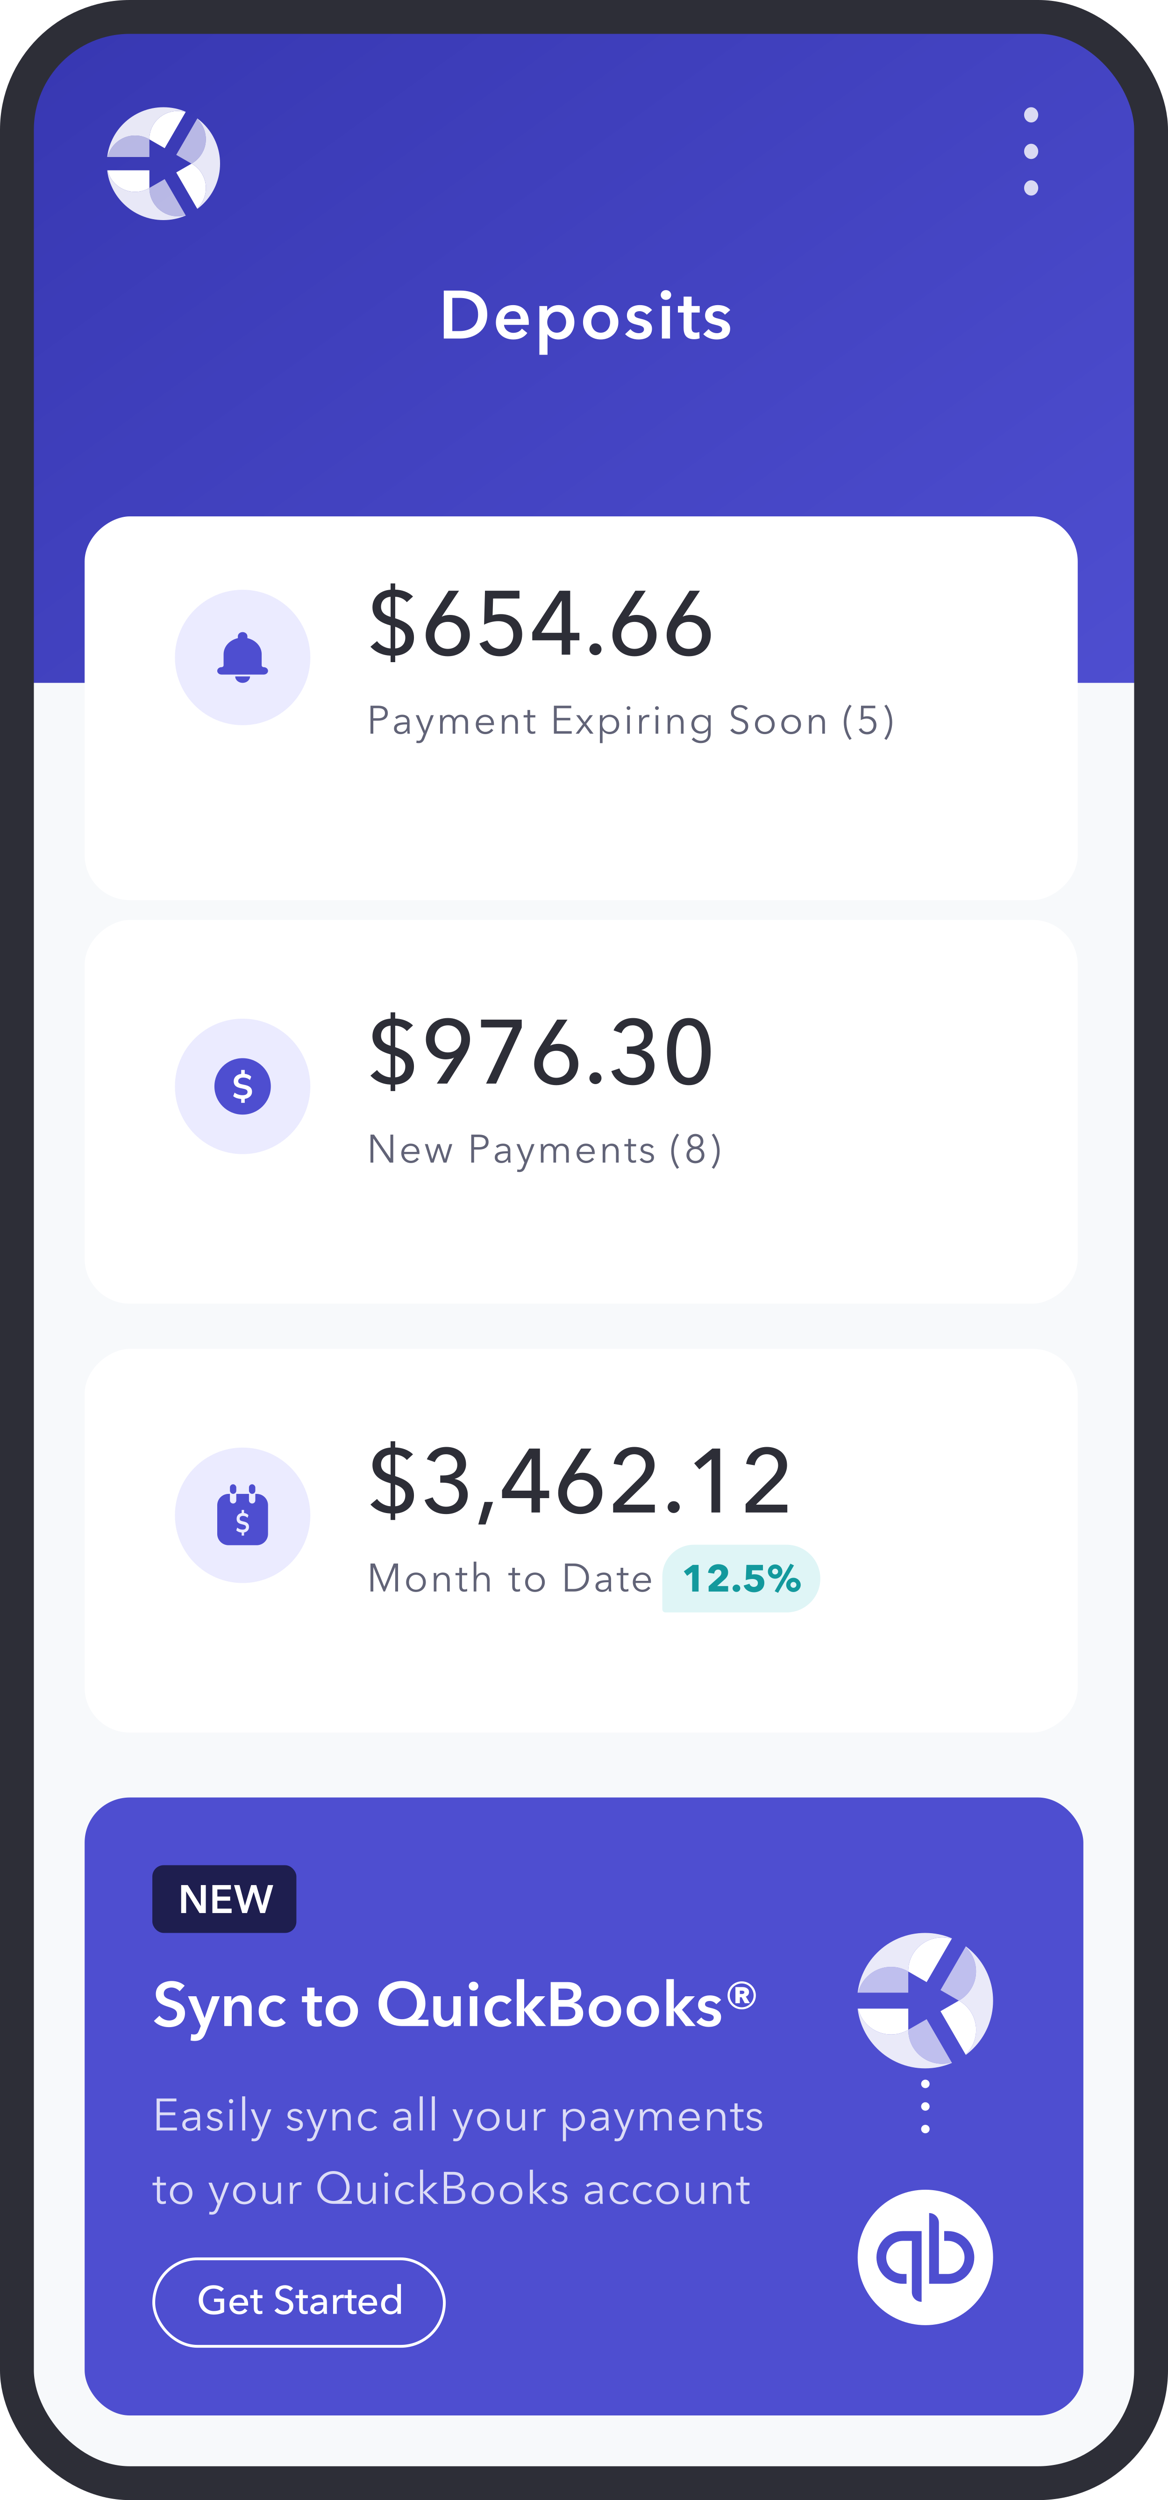 <svg width="414" height="886" viewBox="0 0 414 886" fill="none" xmlns="http://www.w3.org/2000/svg">
<g clip-path="url(#clip0_20_6430)">
<rect x="6" y="6" width="402" height="874" rx="40" fill="#F7F9FB"/>
<path d="M408 242H6V6H408V242Z" fill="url(#paint0_linear_20_6430)"/>
<g clip-path="url(#clip1_20_6430)">
<path d="M52.95 66.6C52.947 67.034 52.972 67.472 53.025 67.914C53.193 69.244 53.616 70.495 54.293 71.668C54.974 72.839 55.85 73.827 56.924 74.636C57.96 75.418 59.11 75.978 60.374 76.316C61.635 76.65 62.91 76.739 64.197 76.581C64.737 76.514 65.264 76.406 65.777 76.255L58.372 63.472L53.221 66.435C53.131 66.492 53.04 66.547 52.95 66.6Z" fill="white" fill-opacity="0.64"/>
<path d="M38.14 60.354C38.264 60.872 38.432 61.381 38.643 61.883C39.149 63.076 39.866 64.132 40.791 65.051C41.714 65.973 42.773 66.687 43.97 67.192C45.211 67.713 46.511 67.974 47.869 67.974C49.227 67.974 50.527 67.713 51.767 67.192C52.177 67.018 52.57 66.821 52.949 66.6C52.949 66.597 52.949 66.593 52.949 66.59V60.354H38.14V60.354Z" fill="white"/>
<path d="M38.141 60.354H38C38.214 62.221 38.694 64.031 39.439 65.783C40.455 68.176 41.888 70.295 43.739 72.14C45.59 73.984 47.716 75.413 50.118 76.426C52.603 77.476 55.206 78 57.93 78C60.653 78 63.257 77.476 65.741 76.426C65.779 76.409 65.815 76.394 65.852 76.381L65.777 76.255C65.264 76.406 64.737 76.514 64.197 76.581C62.91 76.739 61.635 76.649 60.374 76.316C59.11 75.978 57.96 75.418 56.923 74.636C55.85 73.827 54.974 72.838 54.293 71.668C53.616 70.495 53.193 69.244 53.025 67.913C52.972 67.472 52.947 67.034 52.95 66.6C52.57 66.821 52.177 67.018 51.768 67.192C50.527 67.713 49.227 67.974 47.869 67.974C46.511 67.974 45.211 67.713 43.971 67.192C42.774 66.687 41.714 65.973 40.792 65.051C39.866 64.132 39.15 63.076 38.644 61.883C38.433 61.381 38.265 60.872 38.141 60.354Z" fill="white" fill-opacity="0.88"/>
<path d="M67.894 57.997H67.889L62.467 61.116L69.871 73.899C70.261 73.531 70.619 73.13 70.948 72.696C71.732 71.663 72.293 70.517 72.628 69.257C72.967 68.001 73.057 66.73 72.899 65.447C72.731 64.113 72.309 62.862 71.632 61.692C70.951 60.519 70.074 59.528 69.001 58.719C68.646 58.452 68.277 58.211 67.894 57.997Z" fill="white"/>
<path d="M70.948 43.299C70.619 42.865 70.261 42.464 69.871 42.096L62.467 54.879L67.723 57.902C67.781 57.932 67.837 57.965 67.894 57.998C68.277 57.78 68.646 57.538 69.001 57.271C70.074 56.462 70.951 55.471 71.632 54.298C72.309 53.128 72.731 51.879 72.899 50.548C73.057 49.262 72.967 47.989 72.628 46.733C72.293 45.477 71.732 44.332 70.948 43.299Z" fill="white" fill-opacity="0.64"/>
<path d="M69.871 42.096C70.261 42.464 70.619 42.865 70.948 43.299C71.733 44.332 72.293 45.477 72.628 46.733C72.967 47.989 73.058 49.261 72.9 50.548C72.732 51.878 72.309 53.128 71.632 54.298C70.951 55.471 70.075 56.461 69.001 57.271C68.646 57.538 68.277 57.78 67.894 57.998C68.277 58.211 68.646 58.452 69.001 58.719C70.075 59.529 70.951 60.519 71.632 61.692C72.309 62.862 72.732 64.114 72.9 65.447C73.058 66.73 72.967 68.001 72.628 69.257C72.293 70.517 71.733 71.663 70.948 72.696C70.619 73.13 70.261 73.531 69.871 73.899L69.947 74.025C70.711 73.453 71.438 72.824 72.125 72.14C73.976 70.295 75.41 68.176 76.426 65.783C77.475 63.306 78 60.712 78 57.998C78 55.283 77.475 52.688 76.426 50.212C75.41 47.819 73.976 45.7 72.125 43.855C71.438 43.17 70.711 42.542 69.947 41.97L69.871 42.096Z" fill="white" fill-opacity="0.88"/>
<path d="M52.949 49.4C52.57 49.176 52.177 48.977 51.767 48.803C50.527 48.282 49.227 48.021 47.869 48.021C46.511 48.021 45.211 48.282 43.97 48.803C42.773 49.308 41.714 50.022 40.791 50.944C39.866 51.864 39.149 52.919 38.643 54.112C38.432 54.614 38.264 55.123 38.14 55.641H52.949V49.4V49.4Z" fill="white" fill-opacity="0.64"/>
<path d="M65.777 39.739C65.264 39.589 64.737 39.481 64.197 39.414C62.91 39.256 61.635 39.346 60.374 39.684C59.11 40.018 57.96 40.577 56.924 41.359C55.85 42.168 54.974 43.157 54.293 44.327C53.616 45.497 53.193 46.748 53.025 48.081C52.972 48.523 52.947 48.962 52.95 49.4L58.372 52.523L65.777 39.739Z" fill="white"/>
<path d="M65.852 39.614C65.815 39.601 65.779 39.586 65.741 39.569C63.257 38.523 60.653 38 57.93 38C55.21 38 52.606 38.523 50.118 39.569C47.716 40.582 45.59 42.011 43.739 43.855C41.885 45.703 40.452 47.823 39.439 50.212C38.694 51.964 38.214 53.773 38 55.641H38.141C38.265 55.123 38.433 54.614 38.644 54.112C39.15 52.919 39.866 51.863 40.792 50.944C41.714 50.022 42.774 49.308 43.971 48.803C45.211 48.282 46.511 48.021 47.869 48.021C49.227 48.021 50.527 48.282 51.768 48.803C52.177 48.977 52.57 49.176 52.95 49.4C52.947 48.962 52.972 48.523 53.025 48.081C53.193 46.748 53.616 45.497 54.293 44.327C54.974 43.157 55.85 42.168 56.923 41.359C57.96 40.577 59.11 40.018 60.374 39.684C61.635 39.346 62.91 39.256 64.197 39.414C64.737 39.481 65.264 39.589 65.777 39.74L65.852 39.614Z" fill="white" fill-opacity="0.88"/>
</g>
<ellipse opacity="0.8" cx="365.5" cy="40.699" rx="2.5" ry="2.698" fill="white"/>
<ellipse opacity="0.8" cx="365.5" cy="53.651" rx="2.5" ry="2.698" fill="white"/>
<ellipse opacity="0.8" cx="365.5" cy="66.604" rx="2.5" ry="2.698" fill="white"/>
<rect x="30" y="637" width="354" height="219" rx="16" fill="#4E4ED0"/>
<g style="mix-blend-mode:overlay" opacity="0.62">
<rect x="54" y="661" width="51.054" height="24" rx="4" fill="black"/>
</g>
<path d="M65.462 703.7L63.658 705.68C63.064 704.91 61.876 704.338 60.798 704.338C59.522 704.338 58.048 704.954 58.048 706.472C58.048 707.902 59.258 708.32 61.018 708.87C63.02 709.486 65.572 710.344 65.572 713.424C65.572 716.768 62.954 718.396 59.896 718.396C57.872 718.396 55.782 717.648 54.55 716.174L56.53 714.326C57.3 715.382 58.708 716.042 59.94 716.042C61.26 716.042 62.756 715.404 62.756 713.732C62.756 712.082 61.128 711.664 59.17 711.026C57.3 710.41 55.232 709.508 55.232 706.604C55.232 703.458 58.114 702.028 60.93 702.028C62.514 702.028 64.252 702.578 65.462 703.7ZM71.165 718L66.633 707.44H69.559L72.507 715.118H72.551L75.169 707.44H77.919L72.925 720.266C72.177 722.202 71.275 723.28 68.921 723.28C68.481 723.28 68.019 723.236 67.557 723.126L67.777 720.838C68.129 720.948 68.481 720.992 68.767 720.992C69.911 720.992 70.197 720.464 70.637 719.342L71.165 718ZM79.496 718V707.44H82.004V709.134H82.048C82.51 708.078 83.742 707.132 85.326 707.132C88.076 707.132 89.22 709.222 89.22 711.4V718H86.58V712.148C86.58 710.894 86.294 709.332 84.6 709.332C82.928 709.332 82.136 710.784 82.136 712.192V718H79.496ZM101.321 708.782L99.517 710.366C99.099 709.772 98.197 709.332 97.339 709.332C95.381 709.332 94.435 711.07 94.435 712.72C94.435 714.37 95.425 716.108 97.427 716.108C98.241 716.108 99.143 715.778 99.649 715.162L101.299 716.834C100.419 717.78 98.989 718.308 97.405 718.308C94.281 718.308 91.685 716.24 91.685 712.72C91.685 709.31 94.259 707.132 97.339 707.132C98.901 707.132 100.463 707.748 101.321 708.782ZM108.873 709.552H107.025V707.44H108.873V704.382H111.469V707.44H114.109V709.552H111.469V714.458C111.469 715.404 111.689 716.086 112.855 716.086C113.207 716.086 113.647 716.02 113.977 715.866L114.065 717.934C113.603 718.11 112.899 718.22 112.305 718.22C109.511 718.22 108.873 716.504 108.873 714.48V709.552ZM118.088 712.676C118.088 714.326 119.056 716.108 121.146 716.108C123.236 716.108 124.204 714.326 124.204 712.676C124.204 711.026 123.236 709.288 121.146 709.288C119.056 709.288 118.088 711.026 118.088 712.676ZM115.404 712.676C115.404 709.332 117.956 707.132 121.146 707.132C124.336 707.132 126.888 709.332 126.888 712.676C126.888 715.998 124.336 718.308 121.146 718.308C117.956 718.308 115.404 715.998 115.404 712.676ZM142.515 704.514C139.501 704.514 137.213 706.846 137.213 710.014C137.213 713.336 139.369 715.58 142.471 715.58C145.551 715.58 147.773 713.336 147.773 710.014C147.773 706.846 145.683 704.514 142.515 704.514ZM151.865 715.756V718H142.471C137.477 718 134.177 715.052 134.177 710.014C134.177 705.284 137.741 702.028 142.515 702.028C147.289 702.028 150.787 705.284 150.787 710.014C150.787 712.808 149.401 714.722 148.015 715.712V715.756H151.865ZM163.318 707.44V718H160.81V716.306H160.766C160.304 717.362 159.072 718.308 157.488 718.308C154.738 718.308 153.594 716.218 153.594 714.04V707.44H156.234V713.292C156.234 714.546 156.52 716.108 158.214 716.108C159.886 716.108 160.678 714.656 160.678 713.248V707.44H163.318ZM166.156 703.854C166.156 702.996 166.86 702.27 167.828 702.27C168.796 702.27 169.544 702.952 169.544 703.854C169.544 704.756 168.796 705.438 167.828 705.438C166.86 705.438 166.156 704.712 166.156 703.854ZM166.53 718V707.44H169.17V718H166.53ZM181.393 708.782L179.589 710.366C179.171 709.772 178.269 709.332 177.411 709.332C175.453 709.332 174.507 711.07 174.507 712.72C174.507 714.37 175.497 716.108 177.499 716.108C178.313 716.108 179.215 715.778 179.721 715.162L181.371 716.834C180.491 717.78 179.061 718.308 177.477 718.308C174.353 718.308 171.757 716.24 171.757 712.72C171.757 709.31 174.331 707.132 177.411 707.132C178.973 707.132 180.535 707.748 181.393 708.782ZM183.159 718V701.368H185.799V711.884H185.865L189.869 707.44H193.257L188.681 712.214L193.543 718H190.045L185.865 712.588H185.799V718H183.159ZM197.965 711.136V715.668H200.451C201.881 715.668 203.927 715.382 203.927 713.336C203.927 711.686 202.827 711.136 200.561 711.136H197.965ZM197.965 704.712V708.76H200.429C202.277 708.76 203.267 707.99 203.267 706.648C203.267 705.24 202.299 704.712 200.187 704.712H197.965ZM195.193 718V702.424H201.265C203.619 702.424 206.039 703.502 206.039 706.34C206.039 708.1 204.939 709.244 203.333 709.75V709.794C205.291 710.058 206.699 711.356 206.699 713.468C206.699 716.878 203.751 718 200.803 718H195.193ZM211.373 712.676C211.373 714.326 212.341 716.108 214.431 716.108C216.521 716.108 217.489 714.326 217.489 712.676C217.489 711.026 216.521 709.288 214.431 709.288C212.341 709.288 211.373 711.026 211.373 712.676ZM208.689 712.676C208.689 709.332 211.241 707.132 214.431 707.132C217.621 707.132 220.173 709.332 220.173 712.676C220.173 715.998 217.621 718.308 214.431 718.308C211.241 718.308 208.689 715.998 208.689 712.676ZM224.8 712.676C224.8 714.326 225.768 716.108 227.858 716.108C229.948 716.108 230.916 714.326 230.916 712.676C230.916 711.026 229.948 709.288 227.858 709.288C225.768 709.288 224.8 711.026 224.8 712.676ZM222.116 712.676C222.116 709.332 224.668 707.132 227.858 707.132C231.048 707.132 233.6 709.332 233.6 712.676C233.6 715.998 231.048 718.308 227.858 718.308C224.668 718.308 222.116 715.998 222.116 712.676ZM236.204 718V701.368H238.844V711.884H238.91L242.914 707.44H246.302L241.726 712.214L246.588 718H243.09L238.91 712.588H238.844V718H236.204ZM255.607 708.738L253.891 710.256C253.429 709.64 252.549 709.112 251.581 709.112C250.723 709.112 249.887 709.442 249.887 710.256C249.887 711.07 250.679 711.29 252.175 711.642C253.759 711.994 255.585 712.742 255.585 714.788C255.585 717.362 253.495 718.308 251.185 718.308C249.535 718.308 247.885 717.692 246.851 716.57L248.589 714.942C249.183 715.712 250.151 716.262 251.295 716.262C252.065 716.262 252.989 715.954 252.989 715.008C252.989 714.128 252.175 713.864 250.569 713.49C248.985 713.138 247.445 712.478 247.445 710.498C247.445 708.144 249.557 707.132 251.647 707.132C253.165 707.132 254.749 707.66 255.607 708.738ZM263.843 706.01C263.843 705.636 263.425 705.46 263.073 705.46H262.237V706.648H263.073C263.491 706.648 263.843 706.384 263.843 706.01ZM265.801 709.904H263.975L262.875 707.792H262.237V709.904H260.675V704.184H263.139C264.261 704.184 265.493 704.624 265.493 705.988C265.493 706.758 265.031 707.308 264.349 707.55L265.801 709.904ZM267.121 707.154C267.121 704.8 265.251 702.908 262.919 702.908C260.565 702.908 258.673 704.8 258.673 707.154C258.673 709.464 260.565 711.356 262.919 711.356C265.251 711.356 267.121 709.464 267.121 707.154ZM267.913 707.154C267.913 709.904 265.669 712.082 262.919 712.082C260.147 712.082 257.881 709.904 257.881 707.154C257.881 704.404 260.147 702.16 262.919 702.16C265.669 702.16 267.913 704.404 267.913 707.154Z" fill="white"/>
<path opacity="0.8" d="M56.656 749.608V753.976H62.72V755H55.504V743.672H62.528V744.696H56.656V748.6H62.144V749.608H56.656ZM69.888 751.256H69.568C67.792 751.256 65.728 751.464 65.728 752.872C65.728 753.944 66.64 754.296 67.488 754.296C69.024 754.296 69.888 753.144 69.888 751.816V751.256ZM69.888 750.408V750.168C69.888 748.872 69.184 748.232 67.888 748.232C66.992 748.232 66.192 748.584 65.664 749.112L65.056 748.392C65.68 747.768 66.72 747.32 68 747.32C69.616 747.32 70.912 748.2 70.912 750.04V753.32C70.912 753.896 70.96 754.568 71.04 755H70.064C70 754.632 69.952 754.184 69.952 753.784H69.92C69.232 754.792 68.416 755.192 67.2 755.192C66.064 755.192 64.608 754.584 64.608 752.92C64.608 750.616 67.152 750.408 69.888 750.408ZM78.79 748.664L77.958 749.288C77.638 748.664 76.95 748.232 76.118 748.232C75.334 748.232 74.534 748.568 74.534 749.4C74.534 750.104 75.094 750.424 76.326 750.68C78.102 751.048 78.918 751.704 78.918 752.872C78.918 754.584 77.462 755.192 76.102 755.192C74.966 755.192 73.83 754.744 73.142 753.736L74.006 753.096C74.39 753.752 75.19 754.264 76.086 754.264C77.03 754.264 77.846 753.928 77.846 752.952C77.846 752.168 77.062 751.848 75.638 751.512C74.742 751.304 73.494 750.92 73.494 749.496C73.494 747.976 74.806 747.32 76.166 747.32C77.206 747.32 78.294 747.816 78.79 748.664ZM82.671 744.632C82.671 745.08 82.287 745.4 81.903 745.4C81.519 745.4 81.135 745.08 81.135 744.632C81.135 744.184 81.519 743.864 81.903 743.864C82.287 743.864 82.671 744.184 82.671 744.632ZM82.447 747.512V755H81.359V747.512H82.447ZM86.909 742.904V755H85.821V742.904H86.909ZM90.112 747.512L92.656 753.832H92.688L95.008 747.512H96.192L92.464 756.936C92.016 758.088 91.408 758.84 90.112 758.84C89.776 758.84 89.456 758.808 89.136 758.744L89.248 757.752C89.504 757.832 89.776 757.88 90.048 757.88C90.8 757.88 91.168 757.4 91.488 756.552L92.096 754.984L88.896 747.512H90.112ZM107.227 748.664L106.395 749.288C106.075 748.664 105.387 748.232 104.555 748.232C103.771 748.232 102.971 748.568 102.971 749.4C102.971 750.104 103.531 750.424 104.763 750.68C106.539 751.048 107.355 751.704 107.355 752.872C107.355 754.584 105.899 755.192 104.539 755.192C103.403 755.192 102.267 754.744 101.579 753.736L102.443 753.096C102.827 753.752 103.627 754.264 104.523 754.264C105.467 754.264 106.283 753.928 106.283 752.952C106.283 752.168 105.499 751.848 104.075 751.512C103.179 751.304 101.931 750.92 101.931 749.496C101.931 747.976 103.243 747.32 104.603 747.32C105.643 747.32 106.731 747.816 107.227 748.664ZM109.811 747.512L112.355 753.832H112.387L114.707 747.512H115.891L112.163 756.936C111.715 758.088 111.107 758.84 109.811 758.84C109.475 758.84 109.155 758.808 108.835 758.744L108.947 757.752C109.203 757.832 109.475 757.88 109.747 757.88C110.499 757.88 110.867 757.4 111.187 756.552L111.795 754.984L108.595 747.512H109.811ZM117.787 747.512H118.827C118.875 747.912 118.891 748.472 118.891 748.792H118.923C119.355 747.912 120.411 747.32 121.483 747.32C123.387 747.32 124.331 748.552 124.331 750.408V755H123.243V750.856C123.243 749.288 122.795 748.232 121.211 748.232C120.059 748.232 118.939 749.16 118.939 751.16V755H117.851V749.16C117.851 748.76 117.835 748.024 117.787 747.512ZM133.647 748.616L132.799 749.224C132.431 748.648 131.695 748.232 130.879 748.232C129.135 748.232 128.015 749.544 128.015 751.256C128.015 752.952 129.119 754.264 130.863 754.264C131.823 754.264 132.463 753.864 132.895 753.288L133.711 753.896C133.071 754.68 132.159 755.192 130.863 755.192C128.447 755.192 126.863 753.512 126.863 751.256C126.863 749 128.447 747.32 130.863 747.32C131.871 747.32 133.007 747.768 133.647 748.616ZM144.645 751.256H144.325C142.549 751.256 140.485 751.464 140.485 752.872C140.485 753.944 141.397 754.296 142.245 754.296C143.781 754.296 144.645 753.144 144.645 751.816V751.256ZM144.645 750.408V750.168C144.645 748.872 143.941 748.232 142.645 748.232C141.749 748.232 140.949 748.584 140.421 749.112L139.813 748.392C140.437 747.768 141.477 747.32 142.757 747.32C144.373 747.32 145.669 748.2 145.669 750.04V753.32C145.669 753.896 145.717 754.568 145.797 755H144.821C144.757 754.632 144.709 754.184 144.709 753.784H144.677C143.989 754.792 143.173 755.192 141.957 755.192C140.821 755.192 139.365 754.584 139.365 752.92C139.365 750.616 141.909 750.408 144.645 750.408ZM149.851 742.904V755H148.763V742.904H149.851ZM154.142 742.904V755H153.054V742.904H154.142ZM161.604 747.512L164.148 753.832H164.18L166.5 747.512H167.684L163.956 756.936C163.508 758.088 162.9 758.84 161.604 758.84C161.268 758.84 160.948 758.808 160.628 758.744L160.74 757.752C160.996 757.832 161.268 757.88 161.54 757.88C162.292 757.88 162.66 757.4 162.98 756.552L163.588 754.984L160.388 747.512H161.604ZM175.931 751.256C175.931 749.592 174.827 748.232 173.083 748.232C171.355 748.232 170.251 749.592 170.251 751.256C170.251 752.936 171.355 754.264 173.083 754.264C174.827 754.264 175.931 752.936 175.931 751.256ZM177.083 751.256C177.083 753.512 175.435 755.192 173.083 755.192C170.763 755.192 169.099 753.512 169.099 751.256C169.099 749 170.763 747.32 173.083 747.32C175.435 747.32 177.083 749 177.083 751.256ZM186.164 755H185.124C185.076 754.6 185.06 754.04 185.06 753.72H185.028C184.596 754.6 183.54 755.192 182.468 755.192C180.564 755.192 179.62 753.96 179.62 752.104V747.512H180.708V751.656C180.708 753.224 181.156 754.28 182.74 754.28C183.892 754.28 185.012 753.352 185.012 751.352V747.512H186.1V753.352C186.1 753.752 186.116 754.488 186.164 755ZM189.24 755V749.16C189.24 748.76 189.224 748.024 189.176 747.512H190.216C190.264 747.912 190.28 748.472 190.28 748.792H190.312C190.744 747.912 191.64 747.32 192.712 747.32C192.984 747.32 193.192 747.336 193.432 747.4L193.288 748.424C193.16 748.376 192.824 748.328 192.52 748.328C191.368 748.328 190.328 749.16 190.328 751.16V755H189.24ZM206.196 751.256C206.196 749.592 205.156 748.232 203.364 748.232C201.7 748.232 200.484 749.544 200.484 751.256C200.484 752.968 201.7 754.264 203.364 754.264C205.156 754.264 206.196 752.936 206.196 751.256ZM200.612 753.736V758.84H199.524V747.512H200.612V748.808H200.66C201.284 747.832 202.404 747.32 203.476 747.32C205.812 747.32 207.348 749.032 207.348 751.256C207.348 753.48 205.812 755.192 203.476 755.192C202.404 755.192 201.284 754.68 200.66 753.736H200.612ZM214.659 751.256H214.339C212.563 751.256 210.499 751.464 210.499 752.872C210.499 753.944 211.411 754.296 212.259 754.296C213.795 754.296 214.659 753.144 214.659 751.816V751.256ZM214.659 750.408V750.168C214.659 748.872 213.955 748.232 212.659 748.232C211.763 748.232 210.963 748.584 210.435 749.112L209.827 748.392C210.451 747.768 211.491 747.32 212.771 747.32C214.387 747.32 215.683 748.2 215.683 750.04V753.32C215.683 753.896 215.731 754.568 215.811 755H214.835C214.771 754.632 214.723 754.184 214.723 753.784H214.691C214.003 754.792 213.187 755.192 211.971 755.192C210.835 755.192 209.379 754.584 209.379 752.92C209.379 750.616 211.923 750.408 214.659 750.408ZM218.777 747.512L221.321 753.832H221.353L223.673 747.512H224.857L221.129 756.936C220.681 758.088 220.073 758.84 218.777 758.84C218.441 758.84 218.121 758.808 217.801 758.744L217.913 757.752C218.169 757.832 218.441 757.88 218.713 757.88C219.465 757.88 219.833 757.4 220.153 756.552L220.761 754.984L217.561 747.512H218.777ZM227.857 748.792H227.889C228.321 747.912 229.265 747.32 230.353 747.32C231.169 747.32 232.145 747.624 232.657 748.904C233.169 747.88 234.065 747.32 235.281 747.32C237.185 747.32 238.129 748.552 238.129 750.408V755H237.041V750.856C237.041 749.272 236.513 748.232 235.105 748.232C233.521 748.232 232.977 749.624 232.977 751.016V755H231.889V750.632C231.889 749.16 231.537 748.232 230.081 748.232C229.041 748.232 227.905 749.16 227.905 751.16V755H226.817V749.16C226.817 748.76 226.801 748.024 226.753 747.512H227.793C227.841 747.912 227.857 748.472 227.857 748.792ZM248.017 751.032C248.017 751.176 248.017 751.352 248.001 751.544H241.793C241.841 753.032 242.977 754.264 244.529 754.264C245.665 754.264 246.497 753.656 246.929 752.968L247.745 753.608C246.849 754.744 245.761 755.192 244.529 755.192C242.305 755.192 240.657 753.512 240.657 751.256C240.657 749 242.305 747.32 244.433 747.32C246.785 747.32 248.017 749 248.017 751.032ZM241.809 750.68H246.913C246.849 749.272 245.985 748.232 244.433 748.232C242.977 748.232 241.889 749.4 241.809 750.68ZM250.553 747.512H251.593C251.641 747.912 251.657 748.472 251.657 748.792H251.689C252.121 747.912 253.177 747.32 254.249 747.32C256.153 747.32 257.097 748.552 257.097 750.408V755H256.009V750.856C256.009 749.288 255.561 748.232 253.977 748.232C252.825 748.232 251.705 749.16 251.705 751.16V755H250.617V749.16C250.617 748.76 250.601 748.024 250.553 747.512ZM263.549 747.512V748.424H261.437V752.792C261.437 753.912 261.901 754.168 262.557 754.168C262.861 754.168 263.197 754.072 263.501 753.928L263.549 754.872C263.165 755.016 262.765 755.096 262.269 755.096C261.453 755.096 260.349 754.744 260.349 753.096V748.424H258.797V747.512H260.349V745.4H261.437V747.512H263.549ZM270.045 748.664L269.213 749.288C268.893 748.664 268.205 748.232 267.373 748.232C266.589 748.232 265.789 748.568 265.789 749.4C265.789 750.104 266.349 750.424 267.581 750.68C269.357 751.048 270.173 751.704 270.173 752.872C270.173 754.584 268.717 755.192 267.357 755.192C266.221 755.192 265.085 754.744 264.397 753.736L265.261 753.096C265.645 753.752 266.445 754.264 267.341 754.264C268.285 754.264 269.101 753.928 269.101 752.952C269.101 752.168 268.317 751.848 266.893 751.512C265.997 751.304 264.749 750.92 264.749 749.496C264.749 747.976 266.061 747.32 267.421 747.32C268.461 747.32 269.549 747.816 270.045 748.664ZM58.816 773.512V774.424H56.704V778.792C56.704 779.912 57.168 780.168 57.824 780.168C58.128 780.168 58.464 780.072 58.768 779.928L58.816 780.872C58.432 781.016 58.032 781.096 57.536 781.096C56.72 781.096 55.616 780.744 55.616 779.096V774.424H54.064V773.512H55.616V771.4H56.704V773.512H58.816ZM67.065 777.256C67.065 775.592 65.961 774.232 64.217 774.232C62.489 774.232 61.385 775.592 61.385 777.256C61.385 778.936 62.489 780.264 64.217 780.264C65.961 780.264 67.065 778.936 67.065 777.256ZM68.217 777.256C68.217 779.512 66.569 781.192 64.217 781.192C61.897 781.192 60.233 779.512 60.233 777.256C60.233 775 61.897 773.32 64.217 773.32C66.569 773.32 68.217 775 68.217 777.256ZM75.109 773.512L77.653 779.832H77.685L80.005 773.512H81.189L77.461 782.936C77.013 784.088 76.405 784.84 75.109 784.84C74.773 784.84 74.453 784.808 74.133 784.744L74.245 783.752C74.501 783.832 74.773 783.88 75.045 783.88C75.797 783.88 76.165 783.4 76.485 782.552L77.093 780.984L73.893 773.512H75.109ZM89.437 777.256C89.437 775.592 88.333 774.232 86.589 774.232C84.861 774.232 83.757 775.592 83.757 777.256C83.757 778.936 84.861 780.264 86.589 780.264C88.333 780.264 89.437 778.936 89.437 777.256ZM90.589 777.256C90.589 779.512 88.941 781.192 86.589 781.192C84.269 781.192 82.605 779.512 82.605 777.256C82.605 775 84.269 773.32 86.589 773.32C88.941 773.32 90.589 775 90.589 777.256ZM99.669 781H98.629C98.581 780.6 98.565 780.04 98.565 779.72H98.533C98.101 780.6 97.045 781.192 95.973 781.192C94.069 781.192 93.125 779.96 93.125 778.104V773.512H94.213V777.656C94.213 779.224 94.661 780.28 96.245 780.28C97.397 780.28 98.517 779.352 98.517 777.352V773.512H99.605V779.352C99.605 779.752 99.621 780.488 99.669 781ZM102.745 781V775.16C102.745 774.76 102.729 774.024 102.681 773.512H103.721C103.769 773.912 103.785 774.472 103.785 774.792H103.817C104.249 773.912 105.145 773.32 106.217 773.32C106.489 773.32 106.697 773.336 106.937 773.4L106.793 774.424C106.665 774.376 106.329 774.328 106.025 774.328C104.873 774.328 103.833 775.16 103.833 777.16V781H102.745ZM124.693 779.976V781H118.213C114.933 781 112.485 778.568 112.485 775.192C112.485 771.816 114.933 769.384 118.213 769.384C121.477 769.384 123.925 771.816 123.925 775.192C123.925 777.192 123.045 778.92 121.269 779.944V779.976H124.693ZM113.701 775.192C113.701 777.736 115.397 779.992 118.213 779.992C120.981 779.992 122.741 777.736 122.741 775.192C122.741 772.648 120.981 770.392 118.213 770.392C115.397 770.392 113.701 772.648 113.701 775.192ZM133.253 781H132.213C132.165 780.6 132.149 780.04 132.149 779.72H132.117C131.685 780.6 130.629 781.192 129.557 781.192C127.653 781.192 126.709 779.96 126.709 778.104V773.512H127.797V777.656C127.797 779.224 128.245 780.28 129.829 780.28C130.981 780.28 132.101 779.352 132.101 777.352V773.512H133.189V779.352C133.189 779.752 133.205 780.488 133.253 781ZM137.657 770.632C137.657 771.08 137.273 771.4 136.889 771.4C136.505 771.4 136.121 771.08 136.121 770.632C136.121 770.184 136.505 769.864 136.889 769.864C137.273 769.864 137.657 770.184 137.657 770.632ZM137.433 773.512V781H136.345V773.512H137.433ZM146.828 774.616L145.98 775.224C145.612 774.648 144.876 774.232 144.06 774.232C142.316 774.232 141.196 775.544 141.196 777.256C141.196 778.952 142.3 780.264 144.044 780.264C145.004 780.264 145.644 779.864 146.076 779.288L146.892 779.896C146.252 780.68 145.34 781.192 144.044 781.192C141.628 781.192 140.044 779.512 140.044 777.256C140.044 775 141.628 773.32 144.044 773.32C145.052 773.32 146.188 773.768 146.828 774.616ZM149.967 768.904V776.888H150.015L153.471 773.512H155.039L151.263 776.936L155.423 781H153.823L150.015 777.064H149.967V781H148.879V768.904H149.967ZM158.479 775.576V780.008H160.623C162.287 780.008 163.743 779.4 163.743 777.8C163.743 776.312 162.687 775.576 160.831 775.576H158.479ZM158.479 770.664V774.632H160.799C161.903 774.632 163.199 774.152 163.199 772.648C163.199 771.192 161.967 770.664 160.479 770.664H158.479ZM157.327 781V769.672H160.703C162.431 769.672 164.351 770.312 164.351 772.568C164.351 773.768 163.567 774.728 162.351 775V775.032C163.823 775.208 164.911 776.2 164.911 777.864C164.911 779.752 163.295 781 160.687 781H157.327ZM173.982 777.256C173.982 775.592 172.878 774.232 171.134 774.232C169.406 774.232 168.302 775.592 168.302 777.256C168.302 778.936 169.406 780.264 171.134 780.264C172.878 780.264 173.982 778.936 173.982 777.256ZM175.134 777.256C175.134 779.512 173.486 781.192 171.134 781.192C168.814 781.192 167.15 779.512 167.15 777.256C167.15 775 168.814 773.32 171.134 773.32C173.486 773.32 175.134 775 175.134 777.256ZM184.022 777.256C184.022 775.592 182.918 774.232 181.174 774.232C179.446 774.232 178.342 775.592 178.342 777.256C178.342 778.936 179.446 780.264 181.174 780.264C182.918 780.264 184.022 778.936 184.022 777.256ZM185.174 777.256C185.174 779.512 183.526 781.192 181.174 781.192C178.854 781.192 177.19 779.512 177.19 777.256C177.19 775 178.854 773.32 181.174 773.32C183.526 773.32 185.174 775 185.174 777.256ZM188.895 768.904V776.888H188.943L192.399 773.512H193.967L190.191 776.936L194.351 781H192.751L188.943 777.064H188.895V781H187.807V768.904H188.895ZM201.006 774.664L200.174 775.288C199.854 774.664 199.166 774.232 198.334 774.232C197.55 774.232 196.75 774.568 196.75 775.4C196.75 776.104 197.31 776.424 198.542 776.68C200.318 777.048 201.134 777.704 201.134 778.872C201.134 780.584 199.678 781.192 198.318 781.192C197.182 781.192 196.046 780.744 195.358 779.736L196.222 779.096C196.606 779.752 197.406 780.264 198.302 780.264C199.246 780.264 200.062 779.928 200.062 778.952C200.062 778.168 199.278 777.848 197.854 777.512C196.958 777.304 195.71 776.92 195.71 775.496C195.71 773.976 197.022 773.32 198.382 773.32C199.422 773.32 200.51 773.816 201.006 774.664ZM212.538 777.256H212.218C210.442 777.256 208.378 777.464 208.378 778.872C208.378 779.944 209.29 780.296 210.138 780.296C211.674 780.296 212.538 779.144 212.538 777.816V777.256ZM212.538 776.408V776.168C212.538 774.872 211.834 774.232 210.538 774.232C209.642 774.232 208.842 774.584 208.314 775.112L207.706 774.392C208.33 773.768 209.37 773.32 210.65 773.32C212.266 773.32 213.562 774.2 213.562 776.04V779.32C213.562 779.896 213.61 780.568 213.69 781H212.714C212.65 780.632 212.602 780.184 212.602 779.784H212.57C211.882 780.792 211.066 781.192 209.85 781.192C208.714 781.192 207.258 780.584 207.258 778.92C207.258 776.616 209.802 776.408 212.538 776.408ZM222.864 774.616L222.016 775.224C221.648 774.648 220.912 774.232 220.096 774.232C218.352 774.232 217.232 775.544 217.232 777.256C217.232 778.952 218.336 780.264 220.08 780.264C221.04 780.264 221.68 779.864 222.112 779.288L222.928 779.896C222.288 780.68 221.376 781.192 220.08 781.192C217.664 781.192 216.08 779.512 216.08 777.256C216.08 775 217.664 773.32 220.08 773.32C221.088 773.32 222.224 773.768 222.864 774.616ZM231.123 774.616L230.275 775.224C229.907 774.648 229.171 774.232 228.355 774.232C226.611 774.232 225.491 775.544 225.491 777.256C225.491 778.952 226.595 780.264 228.339 780.264C229.299 780.264 229.939 779.864 230.371 779.288L231.187 779.896C230.547 780.68 229.635 781.192 228.339 781.192C225.923 781.192 224.339 779.512 224.339 777.256C224.339 775 225.923 773.32 228.339 773.32C229.347 773.32 230.483 773.768 231.123 774.616ZM239.43 777.256C239.43 775.592 238.326 774.232 236.582 774.232C234.854 774.232 233.75 775.592 233.75 777.256C233.75 778.936 234.854 780.264 236.582 780.264C238.326 780.264 239.43 778.936 239.43 777.256ZM240.582 777.256C240.582 779.512 238.934 781.192 236.582 781.192C234.262 781.192 232.598 779.512 232.598 777.256C232.598 775 234.262 773.32 236.582 773.32C238.934 773.32 240.582 775 240.582 777.256ZM249.663 781H248.623C248.575 780.6 248.559 780.04 248.559 779.72H248.527C248.095 780.6 247.039 781.192 245.967 781.192C244.063 781.192 243.119 779.96 243.119 778.104V773.512H244.207V777.656C244.207 779.224 244.655 780.28 246.239 780.28C247.391 780.28 248.511 779.352 248.511 777.352V773.512H249.599V779.352C249.599 779.752 249.615 780.488 249.663 781ZM252.675 773.512H253.715C253.763 773.912 253.779 774.472 253.779 774.792H253.811C254.243 773.912 255.299 773.32 256.371 773.32C258.275 773.32 259.219 774.552 259.219 776.408V781H258.131V776.856C258.131 775.288 257.683 774.232 256.099 774.232C254.947 774.232 253.827 775.16 253.827 777.16V781H252.739V775.16C252.739 774.76 252.723 774.024 252.675 773.512ZM265.671 773.512V774.424H263.559V778.792C263.559 779.912 264.023 780.168 264.679 780.168C264.983 780.168 265.319 780.072 265.623 779.928L265.671 780.872C265.287 781.016 264.887 781.096 264.391 781.096C263.575 781.096 262.471 780.744 262.471 779.096V774.424H260.919V773.512H262.471V771.4H263.559V773.512H265.671Z" fill="white"/>
<rect x="54.5" y="800.5" width="103" height="31" rx="15.5" stroke="white"/>
<path d="M79.376 811.124C78.549 810.34 77.29 809.836 75.707 809.836C72.683 809.836 70.43 811.936 70.43 815.03C70.43 818.096 72.627 820.252 75.722 820.252C77.177 820.252 78.395 819.944 79.445 819.384V814.582H75.876V815.758H78.073V818.516C77.499 818.838 76.701 819.006 75.763 819.006C73.397 819.006 71.942 817.242 71.942 815.03C71.942 812.86 73.412 811.054 75.722 811.054C76.856 811.054 77.808 811.474 78.409 812.132L79.376 811.124ZM87.948 816.626C87.948 814.498 86.716 813.182 84.756 813.182C82.796 813.182 81.326 814.624 81.326 816.696C81.326 818.782 82.81 820.182 84.826 820.182C86.002 820.182 86.968 819.762 87.682 818.824L86.758 818.082C86.38 818.642 85.722 819.09 84.826 819.09C83.664 819.09 82.712 818.208 82.67 817.074H87.934C87.948 816.92 87.948 816.78 87.948 816.626ZM82.67 816.094C82.74 815.044 83.636 814.218 84.756 814.218C85.988 814.218 86.576 815.044 86.618 816.094H82.67ZM93.033 813.364H91.269V811.46H89.967V813.364H88.693V814.442H89.967V818.04C89.967 819.426 90.653 820.112 91.899 820.112C92.305 820.112 92.697 820.042 93.019 819.93L92.977 818.852C92.753 818.964 92.445 819.02 92.207 819.02C91.549 819.02 91.269 818.698 91.269 817.9V814.442H93.033V813.364ZM103.871 810.97C103.255 810.284 102.191 809.836 101.029 809.836C99.391 809.836 97.627 810.69 97.627 812.664C97.627 814.47 98.929 815.058 100.203 815.45C101.477 815.842 102.555 816.164 102.555 817.368C102.555 818.544 101.491 819.062 100.567 819.062C99.657 819.062 98.817 818.586 98.355 817.9L97.277 818.81C98.047 819.762 99.293 820.252 100.539 820.252C102.303 820.252 103.969 819.3 103.969 817.242C103.969 815.282 102.401 814.764 101.057 814.344C99.937 813.98 99.027 813.7 99.027 812.608C99.027 811.488 100.063 810.998 100.959 810.998C101.799 810.998 102.499 811.376 102.891 811.922L103.871 810.97ZM109.111 813.364H107.347V811.46H106.045V813.364H104.771V814.442H106.045V818.04C106.045 819.426 106.731 820.112 107.977 820.112C108.383 820.112 108.775 820.042 109.097 819.93L109.055 818.852C108.831 818.964 108.523 819.02 108.285 819.02C107.627 819.02 107.347 818.698 107.347 817.9V814.442H109.111V813.364ZM114.601 816.836V817.186C114.601 818.306 113.915 819.132 112.683 819.132C112.025 819.132 111.325 818.88 111.325 818.096C111.325 816.976 112.977 816.836 114.279 816.836H114.601ZM114.601 815.884C112.361 815.884 109.981 816.122 109.981 818.124C109.981 819.65 111.339 820.168 112.389 820.168C113.397 820.168 114.125 819.762 114.615 819.048H114.657C114.657 819.37 114.699 819.678 114.769 820H115.959C115.889 819.678 115.861 819.132 115.861 818.684V815.786C115.861 814.33 114.993 813.182 113.089 813.182C112.011 813.182 111.031 813.56 110.373 814.176L111.073 815.016C111.521 814.568 112.221 814.246 112.963 814.246C113.957 814.246 114.601 814.708 114.601 815.702V815.884ZM118.059 820H119.375V816.514C119.375 815.394 119.963 814.386 121.237 814.386C121.447 814.386 121.657 814.414 121.839 814.456L121.895 813.238C121.755 813.196 121.587 813.182 121.377 813.182C120.481 813.182 119.725 813.7 119.347 814.484H119.305C119.305 814.204 119.291 813.7 119.249 813.364H118.003C118.045 813.798 118.059 814.442 118.059 814.792V820ZM126.379 813.364H124.615V811.46H123.313V813.364H122.039V814.442H123.313V818.04C123.313 819.426 123.999 820.112 125.245 820.112C125.651 820.112 126.043 820.042 126.365 819.93L126.323 818.852C126.099 818.964 125.791 819.02 125.553 819.02C124.895 819.02 124.615 818.698 124.615 817.9V814.442H126.379V813.364ZM133.68 816.626C133.68 814.498 132.448 813.182 130.488 813.182C128.528 813.182 127.058 814.624 127.058 816.696C127.058 818.782 128.542 820.182 130.558 820.182C131.734 820.182 132.7 819.762 133.414 818.824L132.49 818.082C132.112 818.642 131.454 819.09 130.558 819.09C129.396 819.09 128.444 818.208 128.402 817.074H133.666C133.68 816.92 133.68 816.78 133.68 816.626ZM128.402 816.094C128.472 815.044 129.368 814.218 130.488 814.218C131.72 814.218 132.308 815.044 132.35 816.094H128.402ZM136.442 816.668C136.442 815.422 137.198 814.274 138.64 814.274C139.984 814.274 140.88 815.408 140.88 816.682C140.88 817.956 139.984 819.076 138.64 819.076C137.198 819.076 136.442 817.9 136.442 816.668ZM140.838 818.95V820H142.112V809.416H140.796V814.358H140.768C140.306 813.7 139.48 813.182 138.402 813.182C136.414 813.182 135.07 814.708 135.07 816.668C135.07 818.628 136.372 820.182 138.416 820.182C139.368 820.182 140.306 819.748 140.81 818.95H140.838Z" fill="white"/>
<path d="M64.213 677.956H65.977V670.298H66.005L70.709 677.956H72.949V668.044H71.185V675.464H71.157L66.551 668.044H64.213V677.956Z" fill="white"/>
<path d="M75.277 677.956H82.095V676.388H77.041V673.588H81.591V672.104H77.041V669.584H81.843V668.044H75.277V677.956Z" fill="white"/>
<path d="M85.852 677.956H87.56L89.884 670.522H89.912L92.236 677.956H93.944L96.842 668.044H94.966L93.006 675.324H92.978L90.836 668.044H89.016L86.832 675.324H86.804L84.886 668.044H82.954L85.852 677.956Z" fill="white"/>
<g filter="url(#filter0_d_20_6430)">
<g clip-path="url(#clip2_20_6430)">
<path d="M321.94 711.32C321.936 711.841 321.966 712.367 322.03 712.896C322.232 714.493 322.739 715.994 323.551 717.402C324.369 718.806 325.42 719.992 326.708 720.963C327.952 721.902 329.332 722.573 330.849 722.979C332.362 723.379 333.891 723.486 335.437 723.297C336.085 723.217 336.716 723.087 337.332 722.906L328.447 707.566L322.266 711.121C322.157 711.19 322.048 711.256 321.94 711.32Z" fill="white" fill-opacity="0.64"/>
<path d="M304.168 703.824C304.317 704.446 304.519 705.057 304.772 705.659C305.379 707.091 306.239 708.358 307.35 709.461C308.457 710.568 309.728 711.425 311.164 712.03C312.653 712.655 314.213 712.968 315.843 712.968C317.472 712.968 319.032 712.655 320.521 712.03C321.012 711.822 321.484 711.585 321.939 711.32C321.939 711.316 321.939 711.311 321.939 711.308V703.824H304.168V703.824Z" fill="white"/>
<path d="M304.169 703.824H304C304.257 706.066 304.833 708.237 305.726 710.339C306.946 713.211 308.666 715.754 310.887 717.967C313.109 720.181 315.66 721.896 318.541 723.111C321.523 724.371 324.647 725 327.915 725C331.183 725 334.308 724.371 337.29 723.111C337.334 723.09 337.378 723.072 337.423 723.057L337.332 722.906C336.716 723.087 336.085 723.217 335.437 723.297C333.891 723.486 332.362 723.379 330.849 722.979C329.332 722.573 327.952 721.902 326.708 720.963C325.42 719.992 324.369 718.806 323.551 717.402C322.739 715.994 322.232 714.493 322.03 712.896C321.966 712.367 321.936 711.841 321.94 711.32C321.485 711.585 321.012 711.822 320.521 712.03C319.033 712.655 317.473 712.968 315.843 712.968C314.213 712.968 312.654 712.655 311.165 712.03C309.728 711.425 308.457 710.568 307.35 709.461C306.239 708.358 305.38 707.091 304.773 705.659C304.519 705.057 304.318 704.446 304.169 703.824Z" fill="white" fill-opacity="0.88"/>
<path d="M339.873 700.997H339.867L333.36 704.739L342.245 720.079C342.713 719.637 343.142 719.156 343.537 718.635C344.479 717.396 345.151 716.021 345.553 714.508C345.96 713.001 346.069 711.476 345.879 709.936C345.678 708.336 345.171 706.835 344.358 705.43C343.541 704.023 342.489 702.834 341.201 701.863C340.775 701.542 340.332 701.253 339.873 700.997Z" fill="white"/>
<path d="M343.537 683.359C343.142 682.838 342.713 682.356 342.245 681.915L333.36 697.255L339.668 700.883C339.737 700.919 339.804 700.957 339.873 700.997C340.332 700.736 340.775 700.446 341.201 700.125C342.489 699.154 343.541 697.965 344.358 696.557C345.171 695.153 345.678 693.654 345.879 692.057C346.069 690.514 345.96 688.987 345.553 687.479C345.151 685.972 344.479 684.598 343.537 683.359Z" fill="white" fill-opacity="0.64"/>
<path d="M342.246 681.915C342.713 682.356 343.143 682.838 343.537 683.359C344.479 684.598 345.151 685.972 345.553 687.479C345.96 688.987 346.069 690.514 345.879 692.057C345.678 693.654 345.171 695.153 344.358 696.557C343.541 697.965 342.489 699.154 341.201 700.125C340.775 700.446 340.332 700.736 339.873 700.997C340.332 701.253 340.775 701.542 341.201 701.863C342.489 702.834 343.541 704.023 344.358 705.431C345.171 706.835 345.678 708.336 345.879 709.936C346.069 711.476 345.96 713.001 345.553 714.508C345.151 716.021 344.479 717.396 343.537 718.635C343.143 719.156 342.713 719.637 342.246 720.079L342.336 720.229C343.254 719.544 344.125 718.789 344.95 717.967C347.171 715.754 348.891 713.211 350.111 710.339C351.37 707.368 352 704.254 352 700.997C352 697.74 351.37 694.626 350.111 691.654C348.891 688.782 347.171 686.24 344.95 684.026C344.125 683.205 343.254 682.45 342.336 681.764L342.246 681.915Z" fill="white" fill-opacity="0.88"/>
<path d="M321.939 690.68C321.484 690.412 321.012 690.172 320.521 689.964C319.032 689.338 317.472 689.026 315.843 689.026C314.213 689.026 312.653 689.338 311.164 689.964C309.728 690.569 308.457 691.426 307.35 692.533C306.239 693.636 305.379 694.903 304.772 696.335C304.519 696.936 304.317 697.547 304.168 698.17H321.939V690.68V690.68Z" fill="white" fill-opacity="0.64"/>
<path d="M337.332 679.087C336.716 678.907 336.085 678.777 335.437 678.696C333.891 678.507 332.362 678.616 330.849 679.021C329.332 679.422 327.952 680.092 326.708 681.031C325.42 682.001 324.369 683.188 323.551 684.592C322.739 685.996 322.232 687.497 322.03 689.098C321.966 689.627 321.936 690.154 321.94 690.68L328.447 694.428L337.332 679.087Z" fill="white"/>
<path d="M337.423 678.937C337.378 678.921 337.334 678.903 337.29 678.883C334.308 677.628 331.183 677 327.915 677C324.652 677 321.527 677.628 318.541 678.883C315.66 680.098 313.109 681.813 310.887 684.026C308.662 686.244 306.942 688.787 305.726 691.654C304.833 693.756 304.257 695.928 304 698.169H304.169C304.318 697.547 304.519 696.936 304.773 696.335C305.38 694.903 306.239 693.636 307.35 692.533C308.457 691.426 309.728 690.569 311.165 689.964C312.654 689.338 314.213 689.025 315.843 689.025C317.473 689.025 319.033 689.338 320.521 689.964C321.012 690.172 321.485 690.411 321.94 690.68C321.936 690.154 321.966 689.627 322.03 689.098C322.232 687.497 322.739 685.996 323.551 684.592C324.369 683.188 325.42 682.001 326.708 681.03C327.952 680.092 329.332 679.422 330.849 679.021C332.362 678.616 333.891 678.507 335.437 678.696C336.085 678.777 336.716 678.907 337.332 679.087L337.423 678.937Z" fill="white" fill-opacity="0.88"/>
</g>
</g>
<circle cx="328" cy="746.5" r="1.5" fill="white"/>
<circle cx="328" cy="738.5" r="1.5" fill="white"/>
<circle cx="328" cy="754.5" r="1.5" fill="white"/>
<g clip-path="url(#clip3_20_6430)" filter="url(#filter1_d_20_6430)">
<path d="M328.001 768C314.746 768 304 778.744 304 792C304 805.255 314.746 816 328.001 816C341.255 816 352 805.255 352 792C352 778.744 341.255 768 328.001 768ZM326.669 807.732C324.754 807.732 323.202 806.181 323.202 804.266C323.202 803.923 323.202 786.133 323.202 786.133H319.998C316.764 786.133 314.131 788.766 314.131 792C314.131 795.236 316.764 797.867 319.998 797.867H321.331V801.333H319.998C314.843 801.333 310.663 797.156 310.663 792.001C310.663 786.847 314.842 782.668 319.998 782.668C323.08 782.668 326.669 782.668 326.669 782.668V807.732V807.732ZM336.003 801.333C332.92 801.333 329.332 801.333 329.332 801.333V776.267C331.246 776.267 332.799 777.819 332.799 779.734C332.799 780.077 332.799 797.867 332.799 797.867H336.003C339.239 797.867 341.871 795.236 341.871 792C341.871 788.766 339.239 786.133 336.003 786.133H334.669V782.667H336.003C341.158 782.667 345.338 786.846 345.338 792C345.337 797.156 341.158 801.333 336.003 801.333Z" fill="white"/>
</g>
<path d="M160.321 117.331H162.841C165.961 117.331 169.465 116.059 169.465 111.475C169.465 106.603 165.961 105.571 162.841 105.571H160.321V117.331ZM157.297 119.971V102.979H163.321C167.761 102.979 172.705 105.091 172.705 111.475C172.705 117.427 167.761 119.971 163.321 119.971H157.297ZM187.433 114.355C187.433 114.619 187.433 114.859 187.409 115.123H178.649C178.769 116.755 180.257 117.955 181.937 117.955C183.377 117.955 184.337 117.403 184.985 116.467L186.905 118.003C185.777 119.539 184.121 120.307 181.961 120.307C178.409 120.307 175.769 118.027 175.769 114.283C175.769 110.563 178.409 108.115 181.865 108.115C185.057 108.115 187.433 110.227 187.433 114.355ZM178.649 113.059H184.553C184.553 111.595 183.713 110.275 181.841 110.275C180.113 110.275 178.769 111.427 178.649 113.059ZM200.663 114.163C200.663 112.363 199.583 110.467 197.351 110.467C195.239 110.467 193.967 112.411 193.967 114.211C193.967 116.011 195.239 117.907 197.351 117.907C199.583 117.907 200.663 115.963 200.663 114.163ZM191.183 108.451H193.943V110.059H194.015C194.591 109.171 195.887 108.115 197.999 108.115C201.287 108.115 203.591 110.779 203.591 114.163C203.591 117.523 201.431 120.307 197.927 120.307C196.295 120.307 194.855 119.587 194.111 118.435H194.063V125.731H191.183V108.451ZM209.586 114.163C209.586 115.963 210.642 117.907 212.922 117.907C215.202 117.907 216.258 115.963 216.258 114.163C216.258 112.363 215.202 110.467 212.922 110.467C210.642 110.467 209.586 112.363 209.586 114.163ZM206.658 114.163C206.658 110.515 209.442 108.115 212.922 108.115C216.402 108.115 219.186 110.515 219.186 114.163C219.186 117.787 216.402 120.307 212.922 120.307C209.442 120.307 206.658 117.787 206.658 114.163ZM231.122 109.867L229.25 111.523C228.746 110.851 227.786 110.275 226.73 110.275C225.794 110.275 224.882 110.635 224.882 111.523C224.882 112.411 225.746 112.651 227.378 113.035C229.106 113.419 231.098 114.235 231.098 116.467C231.098 119.275 228.818 120.307 226.298 120.307C224.498 120.307 222.698 119.635 221.57 118.411L223.466 116.635C224.114 117.475 225.17 118.075 226.418 118.075C227.258 118.075 228.266 117.739 228.266 116.707C228.266 115.747 227.378 115.459 225.626 115.051C223.898 114.667 222.218 113.947 222.218 111.787C222.218 109.219 224.522 108.115 226.802 108.115C228.458 108.115 230.186 108.691 231.122 109.867ZM234.203 104.539C234.203 103.603 234.971 102.811 236.027 102.811C237.083 102.811 237.899 103.555 237.899 104.539C237.899 105.523 237.083 106.267 236.027 106.267C234.971 106.267 234.203 105.475 234.203 104.539ZM234.611 119.971V108.451H237.491V119.971H234.611ZM242.304 110.755H240.288V108.451H242.304V105.115H245.136V108.451H248.016V110.755H245.136V116.107C245.136 117.139 245.376 117.883 246.648 117.883C247.032 117.883 247.512 117.811 247.872 117.643L247.968 119.899C247.464 120.091 246.696 120.211 246.048 120.211C243 120.211 242.304 118.339 242.304 116.131V110.755ZM258.823 109.867L256.951 111.523C256.447 110.851 255.487 110.275 254.431 110.275C253.495 110.275 252.583 110.635 252.583 111.523C252.583 112.411 253.447 112.651 255.079 113.035C256.807 113.419 258.799 114.235 258.799 116.467C258.799 119.275 256.519 120.307 253.999 120.307C252.199 120.307 250.399 119.635 249.271 118.411L251.167 116.635C251.815 117.475 252.871 118.075 254.119 118.075C254.959 118.075 255.967 117.739 255.967 116.707C255.967 115.747 255.079 115.459 253.327 115.051C251.599 114.667 249.919 113.947 249.919 111.787C249.919 109.219 252.223 108.115 254.503 108.115C256.159 108.115 257.887 108.691 258.823 109.867Z" fill="white"/>
<g filter="url(#filter2_d_20_6430)">
<g filter="url(#filter3_d_20_6430)">
<rect x="382" y="165" width="136" height="352" rx="16" transform="rotate(90 382 165)" fill="white"/>
</g>
</g>
<path d="M138.448 218.624C136.432 218.016 135.056 217.056 135.056 215.008C135.056 212.864 136.56 211.616 138.448 211.488V218.624ZM140.08 222.112C142.128 222.784 143.664 223.904 143.664 225.952C143.664 228.48 141.936 229.696 140.08 229.792V222.112ZM138.448 229.792C136.976 229.792 134.768 228.832 133.648 227.2L131.312 229.184C133.104 231.136 135.6 232.256 138.448 232.352V234.656H140.08V232.352C143.696 232.256 146.736 229.952 146.736 225.92C146.736 221.664 143.344 220.224 140.08 219.104V211.488C141.584 211.52 143.216 212.16 144.208 213.408L146.384 211.392C144.752 209.76 142.288 208.992 140.08 208.96V206.752H138.448V208.992C135.024 209.152 132.016 211.456 132.016 215.2C132.016 219.168 135.12 220.736 138.448 221.664V229.792ZM154.025 225.152C154.025 222.368 155.913 220.384 158.761 220.384C161.577 220.384 163.401 222.4 163.401 225.12C163.401 227.936 161.513 229.952 158.729 229.952C155.913 229.952 154.025 227.808 154.025 225.152ZM162.697 209.344H159.017L153.097 218.688C151.785 220.768 150.889 222.656 150.889 225.12C150.889 229.408 154.217 232.576 158.729 232.576C163.177 232.576 166.537 229.536 166.537 225.024C166.537 220.896 163.433 217.92 159.465 217.92C158.473 217.92 157.289 218.144 156.649 218.528L156.617 218.464L162.697 209.344ZM184.13 209.344H171.906L171.586 221.376C172.994 220.64 174.914 220.128 176.61 220.128C179.426 220.128 181.922 221.632 181.922 225.088C181.922 228 179.842 229.952 177.186 229.952C175.138 229.952 173.506 228.736 172.77 226.912L169.954 228.032C171.202 230.816 173.634 232.576 177.186 232.576C181.666 232.576 185.09 229.504 185.09 224.768C185.09 220.384 181.858 217.632 177.506 217.632C176.578 217.632 175.458 217.76 174.594 218.048L174.786 212.096H184.13V209.344ZM199.099 224.256H191.867L199.035 212.896H199.099V224.256ZM202.107 209.344H198.299L188.667 224.096V226.912H199.099V232H202.107V226.912H205.371V224.256H202.107V209.344ZM213.204 230.08C213.204 228.928 212.308 228 211.06 228C209.812 228 208.916 228.96 208.916 230.112C208.916 231.232 209.876 232.192 211.06 232.192C212.308 232.192 213.204 231.2 213.204 230.08ZM220.206 225.152C220.206 222.368 222.094 220.384 224.942 220.384C227.758 220.384 229.582 222.4 229.582 225.12C229.582 227.936 227.694 229.952 224.91 229.952C222.094 229.952 220.206 227.808 220.206 225.152ZM228.878 209.344H225.198L219.278 218.688C217.966 220.768 217.07 222.656 217.07 225.12C217.07 229.408 220.398 232.576 224.91 232.576C229.358 232.576 232.718 229.536 232.718 225.024C232.718 220.896 229.614 217.92 225.646 217.92C224.654 217.92 223.47 218.144 222.83 218.528L222.798 218.464L228.878 209.344ZM239.431 225.152C239.431 222.368 241.319 220.384 244.167 220.384C246.983 220.384 248.807 222.4 248.807 225.12C248.807 227.936 246.919 229.952 244.135 229.952C241.319 229.952 239.431 227.808 239.431 225.152ZM248.103 209.344H244.423L238.503 218.688C237.191 220.768 236.295 222.656 236.295 225.12C236.295 229.408 239.623 232.576 244.135 232.576C248.583 232.576 251.943 229.536 251.943 225.024C251.943 220.896 248.839 217.92 244.871 217.92C243.879 217.92 242.695 218.144 242.055 218.528L242.023 218.464L248.103 209.344Z" fill="#2D2E37"/>
<path d="M132.324 250.956V254.54H134.032C135.614 254.54 136.454 253.91 136.454 252.734C136.454 251.502 135.558 250.956 134.032 250.956H132.324ZM131.316 260V250.088H134.116C136.132 250.088 137.462 250.942 137.462 252.734C137.462 254.512 136.104 255.394 134.088 255.394H132.324V260H131.316ZM144.278 256.724H143.998C142.444 256.724 140.638 256.906 140.638 258.138C140.638 259.076 141.436 259.384 142.178 259.384C143.522 259.384 144.278 258.376 144.278 257.214V256.724ZM144.278 255.982V255.772C144.278 254.638 143.662 254.078 142.528 254.078C141.744 254.078 141.044 254.386 140.582 254.848L140.05 254.218C140.596 253.672 141.506 253.28 142.626 253.28C144.04 253.28 145.174 254.05 145.174 255.66V258.53C145.174 259.034 145.216 259.622 145.286 260H144.432C144.376 259.678 144.334 259.286 144.334 258.936H144.306C143.704 259.818 142.99 260.168 141.926 260.168C140.932 260.168 139.658 259.636 139.658 258.18C139.658 256.164 141.884 255.982 144.278 255.982ZM148.421 253.448L150.647 258.978H150.675L152.705 253.448H153.741L150.479 261.694C150.087 262.702 149.555 263.36 148.421 263.36C148.127 263.36 147.847 263.332 147.567 263.276L147.665 262.408C147.889 262.478 148.127 262.52 148.365 262.52C149.023 262.52 149.345 262.1 149.625 261.358L150.157 259.986L147.357 253.448H148.421ZM156.906 254.568H156.934C157.312 253.798 158.138 253.28 159.09 253.28C159.804 253.28 160.658 253.546 161.106 254.666C161.554 253.77 162.338 253.28 163.402 253.28C165.068 253.28 165.894 254.358 165.894 255.982V260H164.942V256.374C164.942 254.988 164.48 254.078 163.248 254.078C161.862 254.078 161.386 255.296 161.386 256.514V260H160.434V256.178C160.434 254.89 160.126 254.078 158.852 254.078C157.942 254.078 156.948 254.89 156.948 256.64V260H155.996V254.89C155.996 254.54 155.982 253.896 155.94 253.448H156.85C156.892 253.798 156.906 254.288 156.906 254.568ZM175.086 256.528C175.086 256.654 175.086 256.808 175.072 256.976H169.64C169.682 258.278 170.676 259.356 172.034 259.356C173.028 259.356 173.756 258.824 174.134 258.222L174.848 258.782C174.064 259.776 173.112 260.168 172.034 260.168C170.088 260.168 168.646 258.698 168.646 256.724C168.646 254.75 170.088 253.28 171.95 253.28C174.008 253.28 175.086 254.75 175.086 256.528ZM169.654 256.22H174.12C174.064 254.988 173.308 254.078 171.95 254.078C170.676 254.078 169.724 255.1 169.654 256.22ZM177.844 253.448H178.754C178.796 253.798 178.81 254.288 178.81 254.568H178.838C179.216 253.798 180.14 253.28 181.078 253.28C182.744 253.28 183.57 254.358 183.57 255.982V260H182.618V256.374C182.618 255.002 182.226 254.078 180.84 254.078C179.832 254.078 178.852 254.89 178.852 256.64V260H177.9V254.89C177.9 254.54 177.886 253.896 177.844 253.448ZM189.755 253.448V254.246H187.907V258.068C187.907 259.048 188.313 259.272 188.887 259.272C189.153 259.272 189.447 259.188 189.713 259.062L189.755 259.888C189.419 260.014 189.069 260.084 188.635 260.084C187.921 260.084 186.955 259.776 186.955 258.334V254.246H185.597V253.448H186.955V251.6H187.907V253.448H189.755ZM197.342 255.282V259.104H202.648V260H196.334V250.088H202.48V250.984H197.342V254.4H202.144V255.282H197.342ZM204.048 260L206.624 256.612L204.202 253.448H205.42L207.212 255.94L209.004 253.448H210.152L207.772 256.57L210.376 260H209.144L207.198 257.27L205.196 260H204.048ZM218.47 256.724C218.47 255.268 217.56 254.078 215.992 254.078C214.536 254.078 213.472 255.226 213.472 256.724C213.472 258.222 214.536 259.356 215.992 259.356C217.56 259.356 218.47 258.194 218.47 256.724ZM213.584 258.894V263.36H212.632V253.448H213.584V254.582H213.626C214.172 253.728 215.152 253.28 216.09 253.28C218.134 253.28 219.478 254.778 219.478 256.724C219.478 258.67 218.134 260.168 216.09 260.168C215.152 260.168 214.172 259.72 213.626 258.894H213.584ZM223.447 250.928C223.447 251.32 223.111 251.6 222.775 251.6C222.439 251.6 222.103 251.32 222.103 250.928C222.103 250.536 222.439 250.256 222.775 250.256C223.111 250.256 223.447 250.536 223.447 250.928ZM223.251 253.448V260H222.299V253.448H223.251ZM226.552 260V254.89C226.552 254.54 226.538 253.896 226.496 253.448H227.406C227.448 253.798 227.462 254.288 227.462 254.568H227.49C227.868 253.798 228.652 253.28 229.59 253.28C229.828 253.28 230.01 253.294 230.22 253.35L230.094 254.246C229.982 254.204 229.688 254.162 229.422 254.162C228.414 254.162 227.504 254.89 227.504 256.64V260H226.552ZM233.525 250.928C233.525 251.32 233.189 251.6 232.853 251.6C232.517 251.6 232.181 251.32 232.181 250.928C232.181 250.536 232.517 250.256 232.853 250.256C233.189 250.256 233.525 250.536 233.525 250.928ZM233.329 253.448V260H232.377V253.448H233.329ZM236.574 253.448H237.484C237.526 253.798 237.54 254.288 237.54 254.568H237.568C237.946 253.798 238.87 253.28 239.808 253.28C241.474 253.28 242.3 254.358 242.3 255.982V260H241.348V256.374C241.348 255.002 240.956 254.078 239.57 254.078C238.562 254.078 237.582 254.89 237.582 256.64V260H236.63V254.89C236.63 254.54 236.616 253.896 236.574 253.448ZM246.063 256.64C246.063 258.026 246.973 259.188 248.541 259.188C249.997 259.188 251.061 258.166 251.061 256.64C251.061 255.268 249.997 254.078 248.541 254.078C246.973 254.078 246.063 255.268 246.063 256.64ZM245.195 262.044L245.881 261.316C246.399 261.988 247.379 262.52 248.387 262.52C250.249 262.52 250.949 261.358 250.949 259.944V258.712H250.921C250.417 259.538 249.395 260 248.443 260C246.399 260 245.055 258.586 245.055 256.668C245.055 254.806 246.399 253.28 248.443 253.28C249.395 253.28 250.403 253.742 250.921 254.582H250.949V253.448H251.901V259.944C251.901 261.358 251.243 263.36 248.345 263.36C247.127 263.36 245.979 262.87 245.195 262.044ZM265.067 251.04L264.269 251.684C263.835 251.082 263.177 250.69 262.225 250.69C261.245 250.69 260.111 251.278 260.111 252.552C260.111 253.812 261.161 254.134 262.267 254.498C263.653 254.946 265.207 255.422 265.207 257.396C265.207 259.37 263.541 260.252 261.973 260.252C260.755 260.252 259.565 259.762 258.851 258.782L259.719 258.138C260.153 258.852 260.937 259.384 261.987 259.384C262.995 259.384 264.185 258.74 264.185 257.466C264.185 256.08 263.023 255.744 261.763 255.338C260.461 254.932 259.103 254.372 259.103 252.566C259.103 250.648 260.811 249.836 262.267 249.836C263.611 249.836 264.577 250.382 265.067 251.04ZM273.582 256.724C273.582 255.268 272.616 254.078 271.09 254.078C269.578 254.078 268.612 255.268 268.612 256.724C268.612 258.194 269.578 259.356 271.09 259.356C272.616 259.356 273.582 258.194 273.582 256.724ZM274.59 256.724C274.59 258.698 273.148 260.168 271.09 260.168C269.06 260.168 267.604 258.698 267.604 256.724C267.604 254.75 269.06 253.28 271.09 253.28C273.148 253.28 274.59 254.75 274.59 256.724ZM282.907 256.724C282.907 255.268 281.941 254.078 280.415 254.078C278.903 254.078 277.937 255.268 277.937 256.724C277.937 258.194 278.903 259.356 280.415 259.356C281.941 259.356 282.907 258.194 282.907 256.724ZM283.915 256.724C283.915 258.698 282.473 260.168 280.415 260.168C278.385 260.168 276.929 258.698 276.929 256.724C276.929 254.75 278.385 253.28 280.415 253.28C282.473 253.28 283.915 254.75 283.915 256.724ZM286.674 253.448H287.584C287.626 253.798 287.64 254.288 287.64 254.568H287.668C288.046 253.798 288.97 253.28 289.908 253.28C291.574 253.28 292.4 254.358 292.4 255.982V260H291.448V256.374C291.448 255.002 291.056 254.078 289.67 254.078C288.662 254.078 287.682 254.89 287.682 256.64V260H286.73V254.89C286.73 254.54 286.716 253.896 286.674 253.448ZM300.01 255.968C300.01 258.124 300.78 260.28 301.858 261.764L301.13 262.226C299.954 260.672 299.086 258.376 299.086 255.968C299.086 253.574 299.954 251.264 301.13 249.71L301.858 250.172C300.78 251.656 300.01 253.812 300.01 255.968ZM310.252 250.088V250.984H306.122L306.052 254.05C306.486 253.896 306.976 253.826 307.424 253.826C309.286 253.826 310.644 255.086 310.644 256.934C310.644 258.838 309.314 260.252 307.354 260.252C305.912 260.252 304.932 259.552 304.386 258.446L305.296 258.04C305.646 258.866 306.416 259.384 307.298 259.384C308.642 259.384 309.622 258.39 309.622 257.032C309.622 255.576 308.558 254.652 307.158 254.652C306.444 254.652 305.73 254.862 305.1 255.198L305.198 250.088H310.252ZM315.318 255.968C315.318 253.798 314.52 251.684 313.47 250.172L314.198 249.71C315.36 251.278 316.242 253.546 316.242 255.968C316.242 258.39 315.36 260.658 314.198 262.226L313.47 261.764C314.52 260.252 315.318 258.138 315.318 255.968Z" fill="#616377"/>
<circle cx="86" cy="233" r="24" fill="#EBEBFF"/>
<path fill-rule="evenodd" clip-rule="evenodd" d="M84.312 226.149C81.401 226.803 79.25 229.109 79.25 231.855V235.781C79.25 236.143 78.913 236.437 78.501 236.437C77.672 236.437 77 237.024 77 237.746C77 238.469 77.673 239.055 78.504 239.055H93.496C94.327 239.055 95 238.467 95 237.746C95 237.023 94.325 236.437 93.499 236.437C93.085 236.437 92.75 236.146 92.75 235.781V231.855C92.75 229.11 90.599 226.803 87.688 226.149V225.473C87.688 224.658 86.932 224 86 224C85.07 224 84.312 224.66 84.312 225.473V226.149ZM83.375 239.709H88.625C88.625 240.975 87.45 242 86 242C84.55 242 83.375 240.975 83.375 239.709Z" fill="#4E4ED0"/>
<g filter="url(#filter4_d_20_6430)">
<rect x="382" y="317" width="136" height="352" rx="16" transform="rotate(90 382 317)" fill="white"/>
</g>
<path d="M138.448 370.624C136.432 370.016 135.056 369.056 135.056 367.008C135.056 364.864 136.56 363.616 138.448 363.488V370.624ZM140.08 374.112C142.128 374.784 143.664 375.904 143.664 377.952C143.664 380.48 141.936 381.696 140.08 381.792V374.112ZM138.448 381.792C136.976 381.792 134.768 380.832 133.648 379.2L131.312 381.184C133.104 383.136 135.6 384.256 138.448 384.352V386.656H140.08V384.352C143.696 384.256 146.736 381.952 146.736 377.92C146.736 373.664 143.344 372.224 140.08 371.104V363.488C141.584 363.52 143.216 364.16 144.208 365.408L146.384 363.392C144.752 361.76 142.288 360.992 140.08 360.96V358.752H138.448V360.992C135.024 361.152 132.016 363.456 132.016 367.2C132.016 371.168 135.12 372.736 138.448 373.664V381.792ZM163.497 368.192C163.497 370.976 161.609 372.96 158.761 372.96C155.945 372.96 154.089 370.944 154.089 368.224C154.089 365.408 155.977 363.36 158.793 363.36C161.609 363.36 163.497 365.536 163.497 368.192ZM154.825 384H158.505L164.425 374.656C165.737 372.608 166.601 370.688 166.601 368.224C166.601 363.936 163.273 360.768 158.793 360.768C154.313 360.768 150.953 363.808 150.953 368.32C150.953 372.448 154.057 375.424 158.025 375.424C158.505 375.424 159.049 375.36 159.561 375.264C160.105 375.168 160.553 375.008 160.873 374.816L160.905 374.848L154.825 384ZM184.93 361.344H170.498V364.096H181.73L172.29 384H175.842L184.93 364.16V361.344ZM192.475 377.152C192.475 374.368 194.363 372.384 197.211 372.384C200.027 372.384 201.851 374.4 201.851 377.12C201.851 379.936 199.963 381.952 197.179 381.952C194.363 381.952 192.475 379.808 192.475 377.152ZM201.147 361.344H197.467L191.547 370.688C190.235 372.768 189.339 374.656 189.339 377.12C189.339 381.408 192.667 384.576 197.179 384.576C201.627 384.576 204.987 381.536 204.987 377.024C204.987 372.896 201.883 369.92 197.915 369.92C196.923 369.92 195.739 370.144 195.099 370.528L195.067 370.464L201.147 361.344ZM213.204 382.08C213.204 380.928 212.308 380 211.06 380C209.812 380 208.916 380.96 208.916 382.112C208.916 383.232 209.876 384.192 211.06 384.192C212.308 384.192 213.204 383.2 213.204 382.08ZM222.222 373.44H223.182C225.87 373.44 228.878 374.464 228.878 377.632C228.878 380.512 226.638 381.952 224.334 381.952C221.934 381.952 220.238 380.576 219.566 378.624L216.686 379.584C217.934 383.008 220.814 384.576 224.398 384.576C228.27 384.576 231.982 382.176 231.982 377.664C231.982 374.752 230.03 372.64 227.374 372.128V372.064C229.678 371.456 231.374 369.44 231.374 366.912C231.374 362.912 228.142 360.768 224.398 360.768C221.198 360.768 218.606 362.432 217.486 365.152L220.302 366.144C220.974 364.384 222.35 363.36 224.27 363.36C226.414 363.36 228.27 364.832 228.27 367.104C228.27 370.048 225.774 370.88 223.214 370.88H222.222V373.44ZM244.167 363.36C247.847 363.36 248.711 368.832 248.711 372.672C248.711 376.512 247.847 381.952 244.167 381.952C240.423 381.952 239.591 376.512 239.591 372.672C239.591 368.832 240.423 363.36 244.167 363.36ZM244.167 360.768C238.759 360.768 236.423 366.08 236.423 372.672C236.423 379.296 238.759 384.576 244.167 384.576C249.543 384.576 251.879 379.296 251.879 372.672C251.879 366.08 249.543 360.768 244.167 360.768Z" fill="#2D2E37"/>
<path d="M132.576 402.088L138.344 410.53H138.372V402.088H139.38V412H138.12L132.352 403.474H132.324V412H131.316V402.088H132.576ZM148.682 408.528C148.682 408.654 148.682 408.808 148.668 408.976H143.236C143.278 410.278 144.272 411.356 145.63 411.356C146.624 411.356 147.352 410.824 147.73 410.222L148.444 410.782C147.66 411.776 146.708 412.168 145.63 412.168C143.684 412.168 142.242 410.698 142.242 408.724C142.242 406.75 143.684 405.28 145.546 405.28C147.604 405.28 148.682 406.75 148.682 408.528ZM143.25 408.22H147.716C147.66 406.988 146.904 406.078 145.546 406.078C144.272 406.078 143.32 407.1 143.25 408.22ZM150.6 405.448H151.622L153.204 410.768H153.232L154.996 405.448H155.92L157.712 410.768H157.74L159.308 405.448H160.316L158.244 412H157.208L155.458 406.694H155.43L153.708 412H152.672L150.6 405.448ZM168.039 402.956V406.54H169.747C171.329 406.54 172.169 405.91 172.169 404.734C172.169 403.502 171.273 402.956 169.747 402.956H168.039ZM167.031 412V402.088H169.831C171.847 402.088 173.177 402.942 173.177 404.734C173.177 406.512 171.819 407.394 169.803 407.394H168.039V412H167.031ZM179.993 408.724H179.713C178.159 408.724 176.353 408.906 176.353 410.138C176.353 411.076 177.151 411.384 177.893 411.384C179.237 411.384 179.993 410.376 179.993 409.214V408.724ZM179.993 407.982V407.772C179.993 406.638 179.377 406.078 178.243 406.078C177.459 406.078 176.759 406.386 176.297 406.848L175.765 406.218C176.311 405.672 177.221 405.28 178.341 405.28C179.755 405.28 180.889 406.05 180.889 407.66V410.53C180.889 411.034 180.931 411.622 181.001 412H180.147C180.091 411.678 180.049 411.286 180.049 410.936H180.021C179.419 411.818 178.705 412.168 177.641 412.168C176.647 412.168 175.373 411.636 175.373 410.18C175.373 408.164 177.599 407.982 179.993 407.982ZM184.136 405.448L186.362 410.978H186.39L188.42 405.448H189.456L186.194 413.694C185.802 414.702 185.27 415.36 184.136 415.36C183.842 415.36 183.562 415.332 183.282 415.276L183.38 414.408C183.604 414.478 183.842 414.52 184.08 414.52C184.738 414.52 185.06 414.1 185.34 413.358L185.872 411.986L183.072 405.448H184.136ZM192.621 406.568H192.649C193.027 405.798 193.853 405.28 194.805 405.28C195.519 405.28 196.373 405.546 196.821 406.666C197.269 405.77 198.053 405.28 199.117 405.28C200.783 405.28 201.609 406.358 201.609 407.982V412H200.657V408.374C200.657 406.988 200.195 406.078 198.963 406.078C197.577 406.078 197.101 407.296 197.101 408.514V412H196.149V408.178C196.149 406.89 195.841 406.078 194.567 406.078C193.657 406.078 192.663 406.89 192.663 408.64V412H191.711V406.89C191.711 406.54 191.697 405.896 191.655 405.448H192.565C192.607 405.798 192.621 406.288 192.621 406.568ZM210.801 408.528C210.801 408.654 210.801 408.808 210.787 408.976H205.355C205.397 410.278 206.391 411.356 207.749 411.356C208.743 411.356 209.471 410.824 209.849 410.222L210.563 410.782C209.779 411.776 208.827 412.168 207.749 412.168C205.803 412.168 204.361 410.698 204.361 408.724C204.361 406.75 205.803 405.28 207.665 405.28C209.723 405.28 210.801 406.75 210.801 408.528ZM205.369 408.22H209.835C209.779 406.988 209.023 406.078 207.665 406.078C206.391 406.078 205.439 407.1 205.369 408.22ZM213.559 405.448H214.469C214.511 405.798 214.525 406.288 214.525 406.568H214.553C214.931 405.798 215.855 405.28 216.793 405.28C218.459 405.28 219.285 406.358 219.285 407.982V412H218.333V408.374C218.333 407.002 217.941 406.078 216.555 406.078C215.547 406.078 214.567 406.89 214.567 408.64V412H213.615V406.89C213.615 406.54 213.601 405.896 213.559 405.448ZM225.471 405.448V406.246H223.623V410.068C223.623 411.048 224.029 411.272 224.603 411.272C224.869 411.272 225.163 411.188 225.429 411.062L225.471 411.888C225.135 412.014 224.785 412.084 224.351 412.084C223.637 412.084 222.671 411.776 222.671 410.334V406.246H221.313V405.448H222.671V403.6H223.623V405.448H225.471ZM231.694 406.456L230.966 407.002C230.686 406.456 230.084 406.078 229.356 406.078C228.67 406.078 227.97 406.372 227.97 407.1C227.97 407.716 228.46 407.996 229.538 408.22C231.092 408.542 231.806 409.116 231.806 410.138C231.806 411.636 230.532 412.168 229.342 412.168C228.348 412.168 227.354 411.776 226.752 410.894L227.508 410.334C227.844 410.908 228.544 411.356 229.328 411.356C230.154 411.356 230.868 411.062 230.868 410.208C230.868 409.522 230.182 409.242 228.936 408.948C228.152 408.766 227.06 408.43 227.06 407.184C227.06 405.854 228.208 405.28 229.398 405.28C230.308 405.28 231.26 405.714 231.694 406.456ZM238.846 407.968C238.846 410.124 239.616 412.28 240.694 413.764L239.966 414.226C238.79 412.672 237.922 410.376 237.922 407.968C237.922 405.574 238.79 403.264 239.966 401.71L240.694 402.172C239.616 403.656 238.846 405.812 238.846 407.968ZM244.328 409.284C244.328 410.488 245.196 411.398 246.498 411.398C247.8 411.398 248.668 410.488 248.668 409.284C248.668 408.094 247.8 407.212 246.498 407.212C245.196 407.212 244.328 408.094 244.328 409.284ZM244.678 404.538C244.678 405.574 245.49 406.316 246.498 406.316C247.506 406.316 248.318 405.574 248.318 404.538C248.318 403.474 247.534 402.69 246.498 402.69C245.462 402.69 244.678 403.474 244.678 404.538ZM247.8 406.722V406.75C248.878 407.072 249.676 408.052 249.676 409.396C249.676 411.132 248.192 412.252 246.498 412.252C244.804 412.252 243.32 411.132 243.32 409.396C243.32 408.052 244.118 407.086 245.196 406.75V406.722C244.314 406.428 243.698 405.504 243.698 404.482C243.698 402.872 244.986 401.836 246.498 401.836C248.01 401.836 249.298 402.872 249.298 404.482C249.298 405.504 248.682 406.428 247.8 406.722ZM254.154 407.968C254.154 405.798 253.356 403.684 252.306 402.172L253.034 401.71C254.196 403.278 255.078 405.546 255.078 407.968C255.078 410.39 254.196 412.658 253.034 414.226L252.306 413.764C253.356 412.252 254.154 410.138 254.154 407.968Z" fill="#616377"/>
<circle cx="86" cy="385" r="24" fill="#EBEBFF"/>
<circle cx="86" cy="385" r="10" fill="#4E4ED0"/>
<path d="M85.493 390.833V389.461C84.943 389.419 84.422 389.319 83.93 389.161C83.446 388.995 83.025 388.766 82.667 388.475L83.155 387.215C83.546 387.506 83.976 387.731 84.443 387.889C84.91 388.047 85.423 388.126 85.981 388.126C86.59 388.126 87.036 388.017 87.32 387.801C87.603 387.585 87.745 387.315 87.745 386.99C87.745 386.699 87.649 386.466 87.457 386.291C87.266 386.117 86.924 385.975 86.432 385.867L85.106 385.58C84.355 385.414 83.788 385.139 83.405 384.757C83.029 384.366 82.842 383.85 82.842 383.209C82.842 382.511 83.079 381.924 83.555 381.45C84.038 380.968 84.685 380.676 85.493 380.577V379.167H86.744V380.564C87.178 380.606 87.599 380.71 88.008 380.876C88.416 381.042 88.762 381.267 89.046 381.55L88.57 382.748C87.937 382.165 87.128 381.874 86.144 381.874C85.627 381.874 85.21 381.995 84.893 382.236C84.585 382.469 84.43 382.777 84.43 383.159C84.43 383.442 84.526 383.671 84.718 383.846C84.91 384.02 85.218 384.154 85.644 384.245L86.969 384.532C87.77 384.707 88.362 384.985 88.746 385.368C89.138 385.742 89.333 386.241 89.333 386.865C89.333 387.564 89.092 388.138 88.608 388.587C88.133 389.028 87.511 389.307 86.744 389.423V390.833H85.493Z" fill="white"/>
<g filter="url(#filter5_d_20_6430)">
<rect x="382" y="469" width="136" height="352" rx="16" transform="rotate(90 382 469)" fill="white"/>
</g>
<path d="M138.448 522.624C136.432 522.016 135.056 521.056 135.056 519.008C135.056 516.864 136.56 515.616 138.448 515.488V522.624ZM140.08 526.112C142.128 526.784 143.664 527.904 143.664 529.952C143.664 532.48 141.936 533.696 140.08 533.792V526.112ZM138.448 533.792C136.976 533.792 134.768 532.832 133.648 531.2L131.312 533.184C133.104 535.136 135.6 536.256 138.448 536.352V538.656H140.08V536.352C143.696 536.256 146.736 533.952 146.736 529.92C146.736 525.664 143.344 524.224 140.08 523.104V515.488C141.584 515.52 143.216 516.16 144.208 517.408L146.384 515.392C144.752 513.76 142.288 512.992 140.08 512.96V510.752H138.448V512.992C135.024 513.152 132.016 515.456 132.016 519.2C132.016 523.168 135.12 524.736 138.448 525.664V533.792ZM156.041 525.44H157.001C159.689 525.44 162.697 526.464 162.697 529.632C162.697 532.512 160.457 533.952 158.153 533.952C155.753 533.952 154.057 532.576 153.385 530.624L150.505 531.584C151.753 535.008 154.633 536.576 158.217 536.576C162.089 536.576 165.801 534.176 165.801 529.664C165.801 526.752 163.849 524.64 161.193 524.128V524.064C163.497 523.456 165.193 521.44 165.193 518.912C165.193 514.912 161.961 512.768 158.217 512.768C155.017 512.768 152.425 514.432 151.305 517.152L154.121 518.144C154.793 516.384 156.169 515.36 158.089 515.36C160.233 515.36 162.089 516.832 162.089 519.104C162.089 522.048 159.593 522.88 157.033 522.88H156.041V525.44ZM174.754 532.256H171.746L169.538 540.256H172.098L174.754 532.256ZM188.38 528.256H181.148L188.316 516.896H188.38V528.256ZM191.388 513.344H187.58L177.948 528.096V530.912H188.38V536H191.388V530.912H194.652V528.256H191.388V513.344ZM200.981 529.152C200.981 526.368 202.869 524.384 205.717 524.384C208.533 524.384 210.357 526.4 210.357 529.12C210.357 531.936 208.469 533.952 205.685 533.952C202.869 533.952 200.981 531.808 200.981 529.152ZM209.653 513.344H205.973L200.053 522.688C198.741 524.768 197.845 526.656 197.845 529.12C197.845 533.408 201.173 536.576 205.685 536.576C210.133 536.576 213.493 533.536 213.493 529.024C213.493 524.896 210.389 521.92 206.421 521.92C205.429 521.92 204.245 522.144 203.605 522.528L203.573 522.464L209.653 513.344ZM232.11 533.216H221.006L228.366 526.048C230.382 524.096 232.014 522.112 232.014 519.2C232.014 514.976 228.59 512.768 224.846 512.768C220.974 512.768 218.03 515.328 217.518 518.784L220.558 519.296C220.942 516.992 222.51 515.36 224.814 515.36C227.022 515.36 228.846 516.864 228.846 519.264C228.846 521.184 227.758 522.688 226.35 524.064L217.326 533.024V536H232.11V533.216ZM240.935 534.08C240.935 532.928 240.039 532 238.791 532C237.543 532 236.647 532.96 236.647 534.112C236.647 535.232 237.607 536.192 238.791 536.192C240.039 536.192 240.935 535.2 240.935 534.08ZM255.265 513.344H252.481L246.049 518.56L247.873 520.704L252.161 517.12V536H255.265V513.344ZM279.066 533.216H267.962L275.322 526.048C277.338 524.096 278.97 522.112 278.97 519.2C278.97 514.976 275.546 512.768 271.802 512.768C267.93 512.768 264.986 515.328 264.474 518.784L267.514 519.296C267.898 516.992 269.466 515.36 271.77 515.36C273.978 515.36 275.802 516.864 275.802 519.264C275.802 521.184 274.714 522.688 273.306 524.064L264.282 533.024V536H279.066V533.216Z" fill="#2D2E37"/>
<path d="M234.762 570.325C234.762 570.931 235.253 571.423 235.86 571.423H278.762C285.389 571.423 290.762 566.05 290.762 559.423V559.423C290.762 552.795 285.389 547.423 278.762 547.423H245.962C239.776 547.423 234.762 552.437 234.762 558.623V570.325Z" fill="#2EC0C2" fill-opacity="0.15"/>
<path d="M247.617 564.027V554.576H245.535L242.385 556.859L243.561 558.447L245.346 557.086V564.027H247.617Z" fill="#13999D"/>
<path d="M258.099 564.027V562.078H254.193L256.409 560.129C257.302 559.355 258.086 558.581 258.086 557.219C258.086 555.243 256.396 554.322 254.625 554.322C252.746 554.322 251.192 555.457 250.975 557.366L253.152 557.66C253.246 556.805 253.747 556.231 254.503 556.231C255.22 556.231 255.693 556.685 255.693 557.366C255.693 557.94 255.396 558.394 254.909 558.821L251.178 562.158V564.027H258.099Z" fill="#13999D"/>
<path d="M262.391 562.852C262.391 562.105 261.782 561.544 261.039 561.544C260.282 561.544 259.66 562.158 259.66 562.865C259.66 563.6 260.282 564.16 261.039 564.16C261.782 564.16 262.391 563.6 262.391 562.852Z" fill="#13999D"/>
<path d="M270.917 560.903C270.917 558.914 269.376 557.9 267.457 557.9C267.173 557.9 266.781 557.927 266.497 557.993L266.578 556.498H270.431V554.576H264.564L264.334 559.982C265.024 559.729 265.984 559.568 266.673 559.568C267.606 559.568 268.633 559.889 268.633 561.01C268.633 561.918 267.971 562.385 267.2 562.385C266.443 562.385 265.862 561.904 265.659 561.25L263.591 561.878C264.024 563.373 265.497 564.28 267.227 564.28C269.106 564.28 270.917 563.199 270.917 560.903Z" fill="#13999D"/>
<path d="M281.427 554.75L280.17 554.149L274.587 563.893L275.79 564.481L281.427 554.75ZM275.804 556.939C275.804 557.513 275.331 557.967 274.749 557.967C274.168 557.967 273.695 557.513 273.695 556.939C273.695 556.365 274.168 555.898 274.749 555.898C275.331 555.898 275.804 556.365 275.804 556.939ZM277.318 556.939C277.318 555.51 276.169 554.416 274.749 554.416C273.33 554.416 272.181 555.51 272.181 556.939C272.181 558.327 273.33 559.462 274.749 559.462C276.169 559.462 277.318 558.327 277.318 556.939ZM282.292 561.664C282.292 562.238 281.805 562.692 281.238 562.692C280.656 562.692 280.183 562.238 280.183 561.664C280.183 561.09 280.656 560.623 281.238 560.623C281.805 560.623 282.292 561.077 282.292 561.664ZM283.806 561.664C283.806 560.276 282.657 559.141 281.238 559.141C279.818 559.141 278.669 560.276 278.669 561.664C278.669 563.052 279.818 564.187 281.238 564.187C282.657 564.187 283.806 563.052 283.806 561.664Z" fill="#13999D"/>
<path d="M132.856 554.088L136.216 562.292H136.23L139.548 554.088H141.088V564H140.08V555.39H140.052L136.468 564H135.936L132.352 555.39H132.324V564H131.316V554.088H132.856ZM149.929 560.724C149.929 559.268 148.963 558.078 147.437 558.078C145.925 558.078 144.959 559.268 144.959 560.724C144.959 562.194 145.925 563.356 147.437 563.356C148.963 563.356 149.929 562.194 149.929 560.724ZM150.937 560.724C150.937 562.698 149.495 564.168 147.437 564.168C145.407 564.168 143.951 562.698 143.951 560.724C143.951 558.75 145.407 557.28 147.437 557.28C149.495 557.28 150.937 558.75 150.937 560.724ZM153.696 557.448H154.606C154.648 557.798 154.662 558.288 154.662 558.568H154.69C155.068 557.798 155.992 557.28 156.93 557.28C158.596 557.28 159.422 558.358 159.422 559.982V564H158.47V560.374C158.47 559.002 158.078 558.078 156.692 558.078C155.684 558.078 154.704 558.89 154.704 560.64V564H153.752V558.89C153.752 558.54 153.738 557.896 153.696 557.448ZM165.608 557.448V558.246H163.76V562.068C163.76 563.048 164.166 563.272 164.74 563.272C165.006 563.272 165.3 563.188 165.566 563.062L165.608 563.888C165.272 564.014 164.922 564.084 164.488 564.084C163.774 564.084 162.808 563.776 162.808 562.334V558.246H161.45V557.448H162.808V555.6H163.76V557.448H165.608ZM168.844 558.526H168.872C169.222 557.756 170.132 557.28 171.07 557.28C172.736 557.28 173.562 558.358 173.562 559.982V564H172.61V560.374C172.61 559.002 172.218 558.078 170.832 558.078C169.824 558.078 168.844 558.89 168.844 560.64V564H167.892V553.416H168.844V558.526ZM184.355 557.448V558.246H182.507V562.068C182.507 563.048 182.913 563.272 183.487 563.272C183.753 563.272 184.047 563.188 184.313 563.062L184.355 563.888C184.019 564.014 183.669 564.084 183.235 564.084C182.521 564.084 181.555 563.776 181.555 562.334V558.246H180.197V557.448H181.555V555.6H182.507V557.448H184.355ZM192.113 560.724C192.113 559.268 191.147 558.078 189.621 558.078C188.109 558.078 187.143 559.268 187.143 560.724C187.143 562.194 188.109 563.356 189.621 563.356C191.147 563.356 192.113 562.194 192.113 560.724ZM193.121 560.724C193.121 562.698 191.679 564.168 189.621 564.168C187.591 564.168 186.135 562.698 186.135 560.724C186.135 558.75 187.591 557.28 189.621 557.28C191.679 557.28 193.121 558.75 193.121 560.724ZM201.267 554.984V563.104H203.269C206.251 563.104 207.693 561.088 207.693 559.044C207.693 557 206.251 554.984 203.269 554.984H201.267ZM200.259 564V554.088H203.549C206.027 554.088 208.757 555.74 208.757 559.044C208.757 562.348 206.027 564 203.549 564H200.259ZM215.695 560.724H215.415C213.861 560.724 212.055 560.906 212.055 562.138C212.055 563.076 212.853 563.384 213.595 563.384C214.939 563.384 215.695 562.376 215.695 561.214V560.724ZM215.695 559.982V559.772C215.695 558.638 215.079 558.078 213.945 558.078C213.161 558.078 212.461 558.386 211.999 558.848L211.467 558.218C212.013 557.672 212.923 557.28 214.043 557.28C215.457 557.28 216.591 558.05 216.591 559.66V562.53C216.591 563.034 216.633 563.622 216.703 564H215.849C215.793 563.678 215.751 563.286 215.751 562.936H215.723C215.121 563.818 214.407 564.168 213.343 564.168C212.349 564.168 211.075 563.636 211.075 562.18C211.075 560.164 213.301 559.982 215.695 559.982ZM222.765 557.448V558.246H220.917V562.068C220.917 563.048 221.323 563.272 221.897 563.272C222.163 563.272 222.457 563.188 222.723 563.062L222.765 563.888C222.429 564.014 222.079 564.084 221.645 564.084C220.931 564.084 219.965 563.776 219.965 562.334V558.246H218.607V557.448H219.965V555.6H220.917V557.448H222.765ZM230.738 560.528C230.738 560.654 230.738 560.808 230.724 560.976H225.292C225.334 562.278 226.328 563.356 227.686 563.356C228.68 563.356 229.408 562.824 229.786 562.222L230.5 562.782C229.716 563.776 228.764 564.168 227.686 564.168C225.74 564.168 224.298 562.698 224.298 560.724C224.298 558.75 225.74 557.28 227.602 557.28C229.66 557.28 230.738 558.75 230.738 560.528ZM225.306 560.22H229.772C229.716 558.988 228.96 558.078 227.602 558.078C226.328 558.078 225.376 559.1 225.306 560.22Z" fill="#616377"/>
<circle cx="86" cy="537" r="24" fill="#EBEBFF"/>
<path d="M81.502 531.698C81.502 532.319 82.006 532.823 82.627 532.823C83.248 532.823 83.752 532.319 83.752 531.698V529.412H88.245V531.698C88.245 532.319 88.749 532.823 89.37 532.823C89.991 532.823 90.495 532.319 90.495 531.698V529.412H91C93.209 529.412 95 531.203 95 533.412V543.6C95 545.809 93.209 547.6 91 547.6H81C78.791 547.6 77 545.809 77 543.6V533.412C77 531.203 78.791 529.412 81 529.412H81.502V531.698ZM85.66 536.195C85.114 536.273 84.678 536.5 84.352 536.876C84.031 537.245 83.871 537.703 83.871 538.248C83.871 538.747 83.998 539.149 84.251 539.454C84.51 539.752 84.892 539.966 85.398 540.095L86.294 540.319C86.626 540.403 86.857 540.514 86.986 540.65C87.115 540.786 87.181 540.968 87.181 541.194C87.181 541.447 87.085 541.658 86.894 541.827C86.702 541.995 86.401 542.08 85.99 542.08C85.613 542.08 85.266 542.017 84.951 541.894C84.636 541.771 84.346 541.597 84.082 541.37L83.753 542.352C83.995 542.579 84.279 542.757 84.606 542.886C84.937 543.01 85.289 543.087 85.66 543.12V544.19H86.505V543.092C87.023 543.001 87.442 542.783 87.763 542.439C88.089 542.089 88.253 541.642 88.253 541.097C88.253 540.611 88.12 540.222 87.856 539.93C87.597 539.632 87.197 539.414 86.657 539.278L85.762 539.054C85.475 538.983 85.266 538.88 85.137 538.744C85.007 538.608 84.943 538.429 84.943 538.209C84.943 537.911 85.047 537.671 85.255 537.489C85.469 537.301 85.751 537.207 86.1 537.207C86.764 537.207 87.31 537.434 87.737 537.887L88.059 536.954C87.867 536.733 87.633 536.558 87.357 536.428C87.082 536.299 86.797 536.218 86.505 536.185V535.096H85.66V536.195Z" fill="#4E4ED0"/>
<rect x="81.502" y="526" width="2.25" height="3.41" rx="1.125" fill="#4E4ED0"/>
<rect x="88.246" y="526" width="2.25" height="3.41" rx="1.125" fill="#4E4ED0"/>
</g>
<rect x="6" y="6" width="402" height="874" rx="40" stroke="#2D2E37" stroke-width="12"/>
<defs>
<filter id="filter0_d_20_6430" x="280" y="661" width="96" height="96" filterUnits="userSpaceOnUse" color-interpolation-filters="sRGB">
<feFlood flood-opacity="0" result="BackgroundImageFix"/>
<feColorMatrix in="SourceAlpha" type="matrix" values="0 0 0 0 0 0 0 0 0 0 0 0 0 0 0 0 0 0 127 0" result="hardAlpha"/>
<feOffset dy="8"/>
<feGaussianBlur stdDeviation="12"/>
<feColorMatrix type="matrix" values="0 0 0 0 0 0 0 0 0 0 0 0 0 0 0 0 0 0 0.24 0"/>
<feBlend mode="normal" in2="BackgroundImageFix" result="effect1_dropShadow_20_6430"/>
<feBlend mode="normal" in="SourceGraphic" in2="effect1_dropShadow_20_6430" result="shape"/>
</filter>
<filter id="filter1_d_20_6430" x="280" y="752" width="96" height="96" filterUnits="userSpaceOnUse" color-interpolation-filters="sRGB">
<feFlood flood-opacity="0" result="BackgroundImageFix"/>
<feColorMatrix in="SourceAlpha" type="matrix" values="0 0 0 0 0 0 0 0 0 0 0 0 0 0 0 0 0 0 127 0" result="hardAlpha"/>
<feOffset dy="8"/>
<feGaussianBlur stdDeviation="12"/>
<feColorMatrix type="matrix" values="0 0 0 0 0 0 0 0 0 0 0 0 0 0 0 0 0 0 0.24 0"/>
<feBlend mode="normal" in2="BackgroundImageFix" result="effect1_dropShadow_20_6430"/>
<feBlend mode="normal" in="SourceGraphic" in2="effect1_dropShadow_20_6430" result="shape"/>
</filter>
<filter id="filter2_d_20_6430" x="2" y="146" width="408" height="192" filterUnits="userSpaceOnUse" color-interpolation-filters="sRGB">
<feFlood flood-opacity="0" result="BackgroundImageFix"/>
<feColorMatrix in="SourceAlpha" type="matrix" values="0 0 0 0 0 0 0 0 0 0 0 0 0 0 0 0 0 0 127 0" result="hardAlpha"/>
<feOffset dy="9"/>
<feGaussianBlur stdDeviation="14"/>
<feColorMatrix type="matrix" values="0 0 0 0 0 0 0 0 0 0 0 0 0 0 0 0 0 0 0.03 0"/>
<feBlend mode="normal" in2="BackgroundImageFix" result="effect1_dropShadow_20_6430"/>
<feBlend mode="normal" in="SourceGraphic" in2="effect1_dropShadow_20_6430" result="shape"/>
</filter>
<filter id="filter3_d_20_6430" x="6" y="150" width="400" height="184" filterUnits="userSpaceOnUse" color-interpolation-filters="sRGB">
<feFlood flood-opacity="0" result="BackgroundImageFix"/>
<feColorMatrix in="SourceAlpha" type="matrix" values="0 0 0 0 0 0 0 0 0 0 0 0 0 0 0 0 0 0 127 0" result="hardAlpha"/>
<feOffset dy="9"/>
<feGaussianBlur stdDeviation="12"/>
<feColorMatrix type="matrix" values="0 0 0 0 0 0 0 0 0 0 0 0 0 0 0 0 0 0 0.04 0"/>
<feBlend mode="normal" in2="BackgroundImageFix" result="effect1_dropShadow_20_6430"/>
<feBlend mode="normal" in="SourceGraphic" in2="effect1_dropShadow_20_6430" result="shape"/>
</filter>
<filter id="filter4_d_20_6430" x="2" y="298" width="408" height="192" filterUnits="userSpaceOnUse" color-interpolation-filters="sRGB">
<feFlood flood-opacity="0" result="BackgroundImageFix"/>
<feColorMatrix in="SourceAlpha" type="matrix" values="0 0 0 0 0 0 0 0 0 0 0 0 0 0 0 0 0 0 127 0" result="hardAlpha"/>
<feOffset dy="9"/>
<feGaussianBlur stdDeviation="14"/>
<feColorMatrix type="matrix" values="0 0 0 0 0 0 0 0 0 0 0 0 0 0 0 0 0 0 0.03 0"/>
<feBlend mode="normal" in2="BackgroundImageFix" result="effect1_dropShadow_20_6430"/>
<feBlend mode="normal" in="SourceGraphic" in2="effect1_dropShadow_20_6430" result="shape"/>
</filter>
<filter id="filter5_d_20_6430" x="2" y="450" width="408" height="192" filterUnits="userSpaceOnUse" color-interpolation-filters="sRGB">
<feFlood flood-opacity="0" result="BackgroundImageFix"/>
<feColorMatrix in="SourceAlpha" type="matrix" values="0 0 0 0 0 0 0 0 0 0 0 0 0 0 0 0 0 0 127 0" result="hardAlpha"/>
<feOffset dy="9"/>
<feGaussianBlur stdDeviation="14"/>
<feColorMatrix type="matrix" values="0 0 0 0 0 0 0 0 0 0 0 0 0 0 0 0 0 0 0.03 0"/>
<feBlend mode="normal" in2="BackgroundImageFix" result="effect1_dropShadow_20_6430"/>
<feBlend mode="normal" in="SourceGraphic" in2="effect1_dropShadow_20_6430" result="shape"/>
</filter>
<linearGradient id="paint0_linear_20_6430" x1="-383" y1="-195.476" x2="96.646" y2="467.318" gradientUnits="userSpaceOnUse">
<stop offset="0.205" stop-color="#2B2BA1"/>
<stop offset="1" stop-color="#4E4ED0"/>
</linearGradient>
<clipPath id="clip0_20_6430">
<rect x="6" y="6" width="402" height="874" rx="40" fill="white"/>
</clipPath>
<clipPath id="clip1_20_6430">
<rect width="40" height="40" fill="white" transform="translate(38 38)"/>
</clipPath>
<clipPath id="clip2_20_6430">
<rect width="48" height="48" fill="white" transform="translate(304 677)"/>
</clipPath>
<clipPath id="clip3_20_6430">
<rect width="48" height="48" fill="white" transform="translate(304 768)"/>
</clipPath>
</defs>
</svg>
